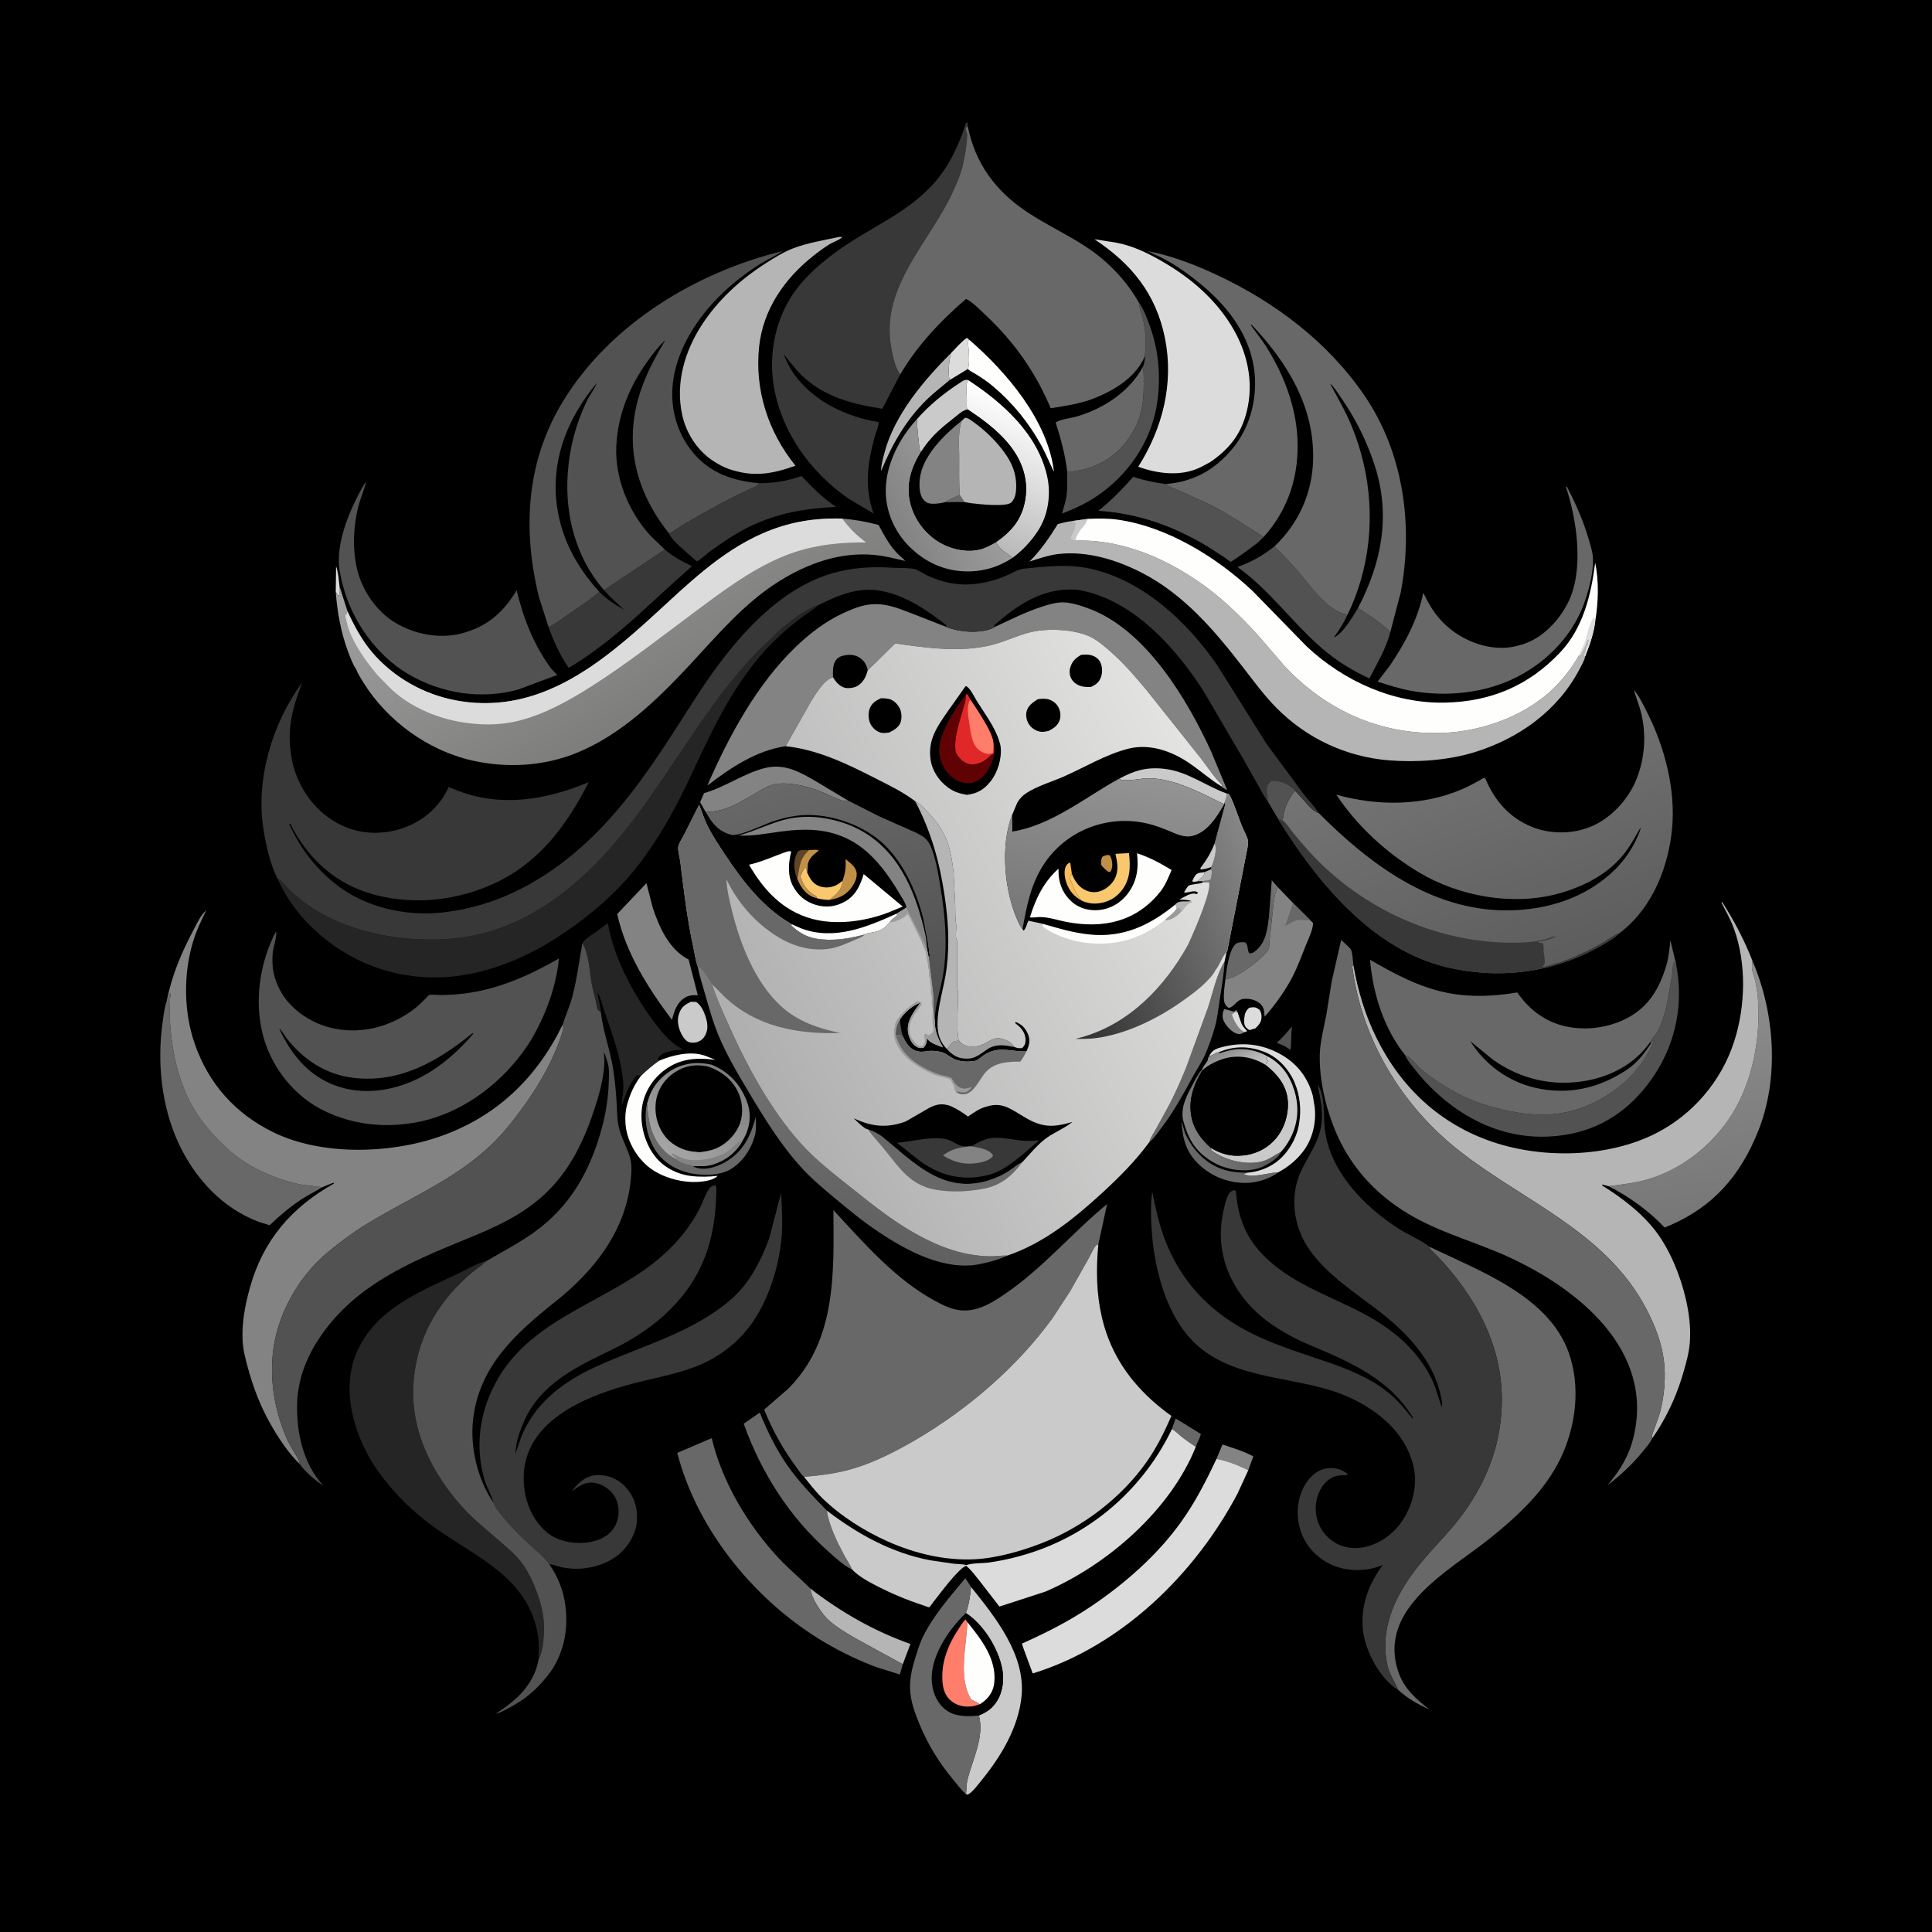<svg version="1.1" xmlns="http://www.w3.org/2000/svg" style="display: block;" viewBox="0 0 2048 2048" width="1024" height="1024">
<defs>
	<linearGradient id="Gradient1" gradientUnits="userSpaceOnUse" x1="1341.29" y1="956.301" x2="1355.71" y2="950.285">
		<stop class="stop0" offset="0" stop-opacity="1" stop-color="rgb(96,100,99)"/>
		<stop class="stop1" offset="1" stop-opacity="1" stop-color="rgb(119,116,117)"/>
	</linearGradient>
	<linearGradient id="Gradient2" gradientUnits="userSpaceOnUse" x1="1330.61" y1="1188.02" x2="1261.18" y2="1208.03">
		<stop class="stop0" offset="0" stop-opacity="1" stop-color="rgb(91,91,91)"/>
		<stop class="stop1" offset="1" stop-opacity="1" stop-color="rgb(129,128,129)"/>
	</linearGradient>
	<linearGradient id="Gradient3" gradientUnits="userSpaceOnUse" x1="1024.45" y1="565.67" x2="1085.71" y2="432.463">
		<stop class="stop0" offset="0" stop-opacity="1" stop-color="rgb(186,185,185)"/>
		<stop class="stop1" offset="1" stop-opacity="1" stop-color="rgb(255,255,255)"/>
	</linearGradient>
	<linearGradient id="Gradient4" gradientUnits="userSpaceOnUse" x1="949.476" y1="557.09" x2="1029.76" y2="515.056">
		<stop class="stop0" offset="0" stop-opacity="1" stop-color="rgb(132,131,131)"/>
		<stop class="stop1" offset="1" stop-opacity="1" stop-color="rgb(157,156,156)"/>
	</linearGradient>
	<linearGradient id="Gradient5" gradientUnits="userSpaceOnUse" x1="865.428" y1="1297.11" x2="928.075" y2="1084.55">
		<stop class="stop0" offset="0" stop-opacity="1" stop-color="rgb(97,96,96)"/>
		<stop class="stop1" offset="1" stop-opacity="1" stop-color="rgb(125,124,125)"/>
	</linearGradient>
	<linearGradient id="Gradient6" gradientUnits="userSpaceOnUse" x1="1303.89" y1="1111.52" x2="1318.16" y2="1136.58">
		<stop class="stop0" offset="0" stop-opacity="1" stop-color="rgb(144,141,142)"/>
		<stop class="stop1" offset="1" stop-opacity="1" stop-color="rgb(194,196,198)"/>
	</linearGradient>
	<linearGradient id="Gradient7" gradientUnits="userSpaceOnUse" x1="768.007" y1="1135.53" x2="711.347" y2="1225.33">
		<stop class="stop0" offset="0" stop-opacity="1" stop-color="rgb(126,126,126)"/>
		<stop class="stop1" offset="1" stop-opacity="1" stop-color="rgb(166,165,166)"/>
	</linearGradient>
	<linearGradient id="Gradient8" gradientUnits="userSpaceOnUse" x1="1810.11" y1="1291.26" x2="1771.44" y2="1038.23">
		<stop class="stop0" offset="0" stop-opacity="1" stop-color="rgb(120,119,119)"/>
		<stop class="stop1" offset="1" stop-opacity="1" stop-color="rgb(143,142,143)"/>
	</linearGradient>
	<linearGradient id="Gradient9" gradientUnits="userSpaceOnUse" x1="917.32" y1="1080" x2="854.816" y2="824.225">
		<stop class="stop0" offset="0" stop-opacity="1" stop-color="rgb(80,80,80)"/>
		<stop class="stop1" offset="1" stop-opacity="1" stop-color="rgb(105,104,104)"/>
	</linearGradient>
	<linearGradient id="Gradient10" gradientUnits="userSpaceOnUse" x1="717.249" y1="739.163" x2="580.836" y2="498.056">
		<stop class="stop0" offset="0" stop-opacity="1" stop-color="rgb(125,125,124)"/>
		<stop class="stop1" offset="1" stop-opacity="1" stop-color="rgb(162,161,161)"/>
	</linearGradient>
	<linearGradient id="Gradient11" gradientUnits="userSpaceOnUse" x1="1629.81" y1="1027.96" x2="1543.01" y2="780.912">
		<stop class="stop0" offset="0" stop-opacity="1" stop-color="rgb(93,93,93)"/>
		<stop class="stop1" offset="1" stop-opacity="1" stop-color="rgb(117,116,116)"/>
	</linearGradient>
	<linearGradient id="Gradient12" gradientUnits="userSpaceOnUse" x1="787.436" y1="1115.22" x2="1304.57" y2="861.915">
		<stop class="stop0" offset="0" stop-opacity="1" stop-color="rgb(176,175,175)"/>
		<stop class="stop1" offset="1" stop-opacity="1" stop-color="rgb(228,228,227)"/>
	</linearGradient>
	<linearGradient id="Gradient13" gradientUnits="userSpaceOnUse" x1="1110.42" y1="1020.68" x2="1338.24" y2="929.964">
		<stop class="stop0" offset="0" stop-opacity="1" stop-color="rgb(49,48,48)"/>
		<stop class="stop1" offset="1" stop-opacity="1" stop-color="rgb(134,134,134)"/>
	</linearGradient>
	<linearGradient id="Gradient14" gradientUnits="userSpaceOnUse" x1="1160.08" y1="992.343" x2="1189.49" y2="820.248">
		<stop class="stop0" offset="0" stop-opacity="1" stop-color="rgb(119,118,118)"/>
		<stop class="stop1" offset="1" stop-opacity="1" stop-color="rgb(148,147,147)"/>
	</linearGradient>
</defs>
<path transform="translate(0,0)" fill="rgb(0,0,0)" d="M -0 -0 L 2048 0 L 2048 2048 L -0 2048 L -0 -0 z"/>
<path transform="translate(0,0)" fill="rgb(82,82,82)" d="M 954.04 1080.45 C 954.417 1086.38 955.177 1091.93 956.703 1097.69 L 949.299 1096.86 C 949.818 1090.35 950.39 1086 954.04 1080.45 z"/>
<path transform="translate(0,0)" fill="rgb(221,220,220)" d="M 355.908 627.462 L 356.252 600.236 C 358.599 606.644 359.139 614.775 359.908 621.591 C 359.753 624.478 358.923 628.105 360.5 630.51 L 358.544 631.454 L 357.877 630.273 C 356.849 628.505 357.277 629.176 355.908 627.462 z"/>
<path transform="translate(0,0)" fill="rgb(96,68,38)" d="M 845.121 931.361 L 843.408 926.892 C 840.989 918.738 841.524 910.148 845.662 902.665 C 849.026 900.389 853.692 901.119 857.607 901.178 C 846.973 910.567 847.919 918.666 845.121 931.361 z"/>
<path transform="translate(0,0)" fill="rgb(82,82,82)" d="M 1369.68 1088.03 C 1368.24 1096.25 1369.28 1104.73 1367.89 1112.91 L 1361.65 1108.83 L 1353.35 1105.34 C 1359.39 1100.23 1364.47 1093.97 1369.68 1088.03 z"/>
<path transform="translate(0,0)" fill="url(#Gradient1)" d="M 1345.09 971.783 L 1348.15 933.091 L 1354.36 940.242 C 1349.8 949.504 1349.41 965.901 1348.09 976.331 C 1346.67 974.899 1346.03 973.544 1345.09 971.783 z"/>
<path transform="translate(0,0)" fill="rgb(192,144,72)" d="M 857.607 901.178 C 860.284 901.087 866.066 900.074 868 901.697 L 866.858 902.514 C 862.16 905.943 857.532 910.081 856.365 916.083 L 855.762 925.266 C 855.273 923.224 854.915 921.21 854 919.311 C 851.122 922.058 849.96 925.745 848.47 929.351 L 851.31 936.175 C 853.698 941.534 859.836 947.324 865.061 949.789 L 866.345 952.244 L 862 950.969 C 853.298 947.391 848.331 939.732 845.121 931.361 C 847.919 918.666 846.973 910.567 857.607 901.178 z"/>
<path transform="translate(0,0)" fill="rgb(221,220,220)" d="M 1324 1068.5 C 1325.02 1068.15 1325.31 1068 1326.53 1067.87 C 1330.61 1067.45 1332.06 1068.09 1335.23 1070.5 C 1336.66 1073.07 1337.25 1074.75 1337.26 1077.75 C 1337.27 1083.57 1334.7 1086 1330.86 1090.08 L 1324.5 1091.96 C 1323.31 1091.19 1322.2 1090.5 1321.2 1089.5 C 1318.61 1086.93 1318.69 1082.93 1318.99 1079.53 C 1319.4 1074.83 1320.39 1071.6 1324 1068.5 z"/>
<path transform="translate(0,0)" fill="rgb(132,131,131)" d="M 1318.94 1094.1 C 1317.58 1095.11 1316.6 1095.74 1314.87 1096 C 1311.84 1096.44 1309.5 1095.29 1307.05 1093.68 C 1302.78 1090.86 1296.69 1083.94 1296.12 1078.63 C 1295.81 1075.85 1296.2 1071.76 1298 1069.65 L 1308 1072.4 L 1310.63 1070.41 L 1311.82 1073.09 L 1314.88 1082.1 C 1316.16 1086.66 1318.65 1089.63 1321.86 1093 C 1319.82 1094 1320.81 1093.67 1318.94 1094.1 z"/>
<path transform="translate(0,0)" fill="rgb(221,220,220)" d="M 1318.94 1094.1 L 1318.66 1093.84 L 1315.99 1092.08 C 1312.07 1088.94 1306.67 1080.12 1306.09 1075 C 1307.82 1074.09 1307.18 1074.49 1308.75 1073.42 L 1309.82 1072.67 L 1311.82 1073.09 L 1314.88 1082.1 C 1316.16 1086.66 1318.65 1089.63 1321.86 1093 C 1319.82 1094 1320.81 1093.67 1318.94 1094.1 z"/>
<path transform="translate(0,0)" fill="rgb(104,104,104)" d="M 1242.27 1514.94 L 1246.26 1503.65 L 1272.89 1520.04 C 1272.04 1524.86 1269.06 1529.06 1267.58 1533.7 C 1262.3 1530.31 1257.1 1526.66 1252.19 1522.74 C 1248.93 1520.14 1245.95 1516.94 1242.27 1514.94 z"/>
<path transform="translate(0,0)" fill="rgb(192,144,72)" d="M 893.196 933.641 L 893.514 932.647 C 896.437 923.83 896.633 919.891 896.36 910.636 C 901.41 915.006 907.634 918.912 908.135 926.034 C 908.566 932.174 904.435 939.111 900.429 943.5 C 894.357 950.152 887.95 952.335 879.375 953.941 C 886.509 947.679 892.35 943.862 893.196 933.641 z"/>
<path transform="translate(0,0)" fill="rgb(248,199,110)" d="M 866.345 952.244 L 865.061 949.789 C 859.836 947.324 853.698 941.534 851.31 936.175 L 848.47 929.351 C 849.96 925.745 851.122 922.058 854 919.311 C 854.915 921.21 855.273 923.224 855.762 925.266 C 858.701 931.674 861.759 937.005 868.81 939.468 C 874.712 941.53 881.291 941.029 886.777 938.113 C 889.09 936.883 891.151 935.262 893.196 933.641 C 892.35 943.862 886.509 947.679 879.375 953.941 C 874.769 953.862 870.804 953.413 866.345 952.244 z"/>
<path transform="translate(0,0)" fill="rgb(132,131,131)" d="M 1289.54 1546.46 L 1295.91 1531.21 C 1306.73 1534.95 1318.54 1538.33 1328.55 1543.82 L 1323.2 1558.53 C 1313.14 1553.2 1300.7 1548.6 1289.54 1546.46 z"/>
<path transform="translate(0,0)" fill="rgb(221,220,220)" d="M 1008.1 374.304 C 1013.41 368.905 1018.81 362.42 1025 358.103 L 1027.2 359.99 C 1025.38 363.247 1026.44 365.548 1026.71 369.02 C 1027.11 374.277 1028.09 386.677 1025.89 391.156 L 1006.4 403.029 C 1005.12 393.292 1005.69 383.793 1008.1 374.304 z"/>
<path transform="translate(0,0)" fill="rgb(156,155,156)" d="M 1016.55 1103.16 C 1019.05 1105.94 1020.3 1107.3 1024 1108.36 L 1025.52 1108.87 C 1029.75 1109.89 1036.04 1109.54 1039.99 1107.89 C 1050.86 1103.34 1054.02 1097.24 1066.81 1102.73 C 1070.85 1104.46 1072.88 1106.2 1075.33 1109.85 C 1064.67 1107.87 1055.79 1106.07 1046.18 1112.58 C 1036.63 1119.03 1032.22 1123.68 1019.5 1121.76 C 1013.11 1120.81 1007.77 1116.52 1003.6 1111.82 L 1004.85 1110.95 L 1007.36 1107.5 C 1010.72 1104.08 1012.02 1103.39 1016.55 1103.16 z"/>
<path transform="translate(0,0)" fill="rgb(254,254,253)" d="M 950.67 968.384 L 951.086 970.084 C 948.232 972.432 945.197 974.656 943.008 977.662 C 937.622 984.63 933.111 987.005 924.369 988.483 C 922.338 988.827 918.032 989.353 916.435 990.71 C 905.741 993.418 895.145 995.754 884.066 996.095 C 865.405 996.67 852.787 994.284 838.821 981.055 L 839.192 979.674 L 849.25 984.117 C 884.211 997.298 918.815 982.821 950.67 968.384 z"/>
<path transform="translate(0,0)" fill="rgb(104,104,104)" d="M 1355.08 1242.66 C 1346.86 1249.14 1333.94 1253.23 1323.64 1253.81 C 1304.59 1254.9 1285.89 1248.13 1271.78 1235.17 C 1257.46 1222.03 1253.47 1207.38 1252.49 1188.57 L 1255.12 1197.5 C 1256.33 1202.25 1258.6 1206.34 1261.13 1210.51 C 1270.12 1225.25 1284.17 1236.95 1301.21 1240.98 L 1302.91 1241.36 C 1309.29 1242.89 1315.57 1242.93 1322.11 1243.11 L 1318.5 1244.64 C 1328.42 1249.01 1344.56 1242.87 1355.08 1242.66 z"/>
<path transform="translate(0,0)" fill="rgb(104,104,104)" d="M 1345.09 971.783 C 1346.03 973.544 1346.67 974.899 1348.09 976.331 L 1345.61 998.389 C 1345.48 999.999 1345.67 1004.44 1345.04 1005.76 C 1342.26 1011.49 1332.46 1019.25 1327.38 1023.15 C 1318.72 1029.81 1309.65 1035.87 1298.9 1038.4 C 1300.22 1028.85 1302.26 1008.18 1309.5 1000.97 C 1312.06 998.421 1316.12 998.889 1319.5 998.826 C 1323.67 1001.15 1321.66 1006.44 1324.22 1010.5 C 1326.89 1010.72 1328.06 1010.13 1330.2 1008.5 C 1342.08 999.47 1343.47 985.478 1345.09 971.783 z"/>
<path transform="translate(0,0)" fill="rgb(203,202,202)" d="M 732.272 1061.94 L 738 1062.07 C 743.295 1065.79 745.863 1071.47 747.876 1077.5 C 750.094 1084.14 751.056 1091.31 747.458 1097.63 C 744.956 1102.03 742.268 1103.73 737.5 1105.12 C 735.357 1105.22 732.746 1105.47 730.682 1104.82 C 727.216 1103.74 724.783 1100.36 723.065 1097.38 C 719.47 1091.13 717.276 1082.66 719.55 1075.5 L 719.905 1074.5 L 720.327 1073.27 C 722.579 1067.18 726.643 1064.68 732.272 1061.94 z"/>
<path transform="translate(0,0)" fill="rgb(104,104,104)" d="M 734.489 1236.12 C 735.247 1236.62 735.68 1236.96 736.593 1237.3 C 747.238 1241.27 759.324 1237.17 768.73 1231.87 C 787.659 1221.22 795.671 1204.23 801.122 1184.15 C 801.455 1190.32 801.815 1197.75 800.178 1203.73 C 796.176 1218.35 786.945 1232.38 773.578 1239.97 C 761.625 1246.75 740.735 1246.44 727.648 1242.62 L 726 1242.12 C 712.632 1238.17 700.994 1229.77 693.74 1217.74 C 685.564 1204.17 682.085 1185.06 685.937 1169.63 C 687.276 1189.97 690.728 1208.5 706.83 1222.42 C 709.775 1224.97 713.211 1227 716.613 1228.87 C 720.048 1231.33 722.996 1232.74 727.069 1233.92 C 729.69 1234.68 732.194 1234.65 734.489 1236.12 z"/>
<path transform="translate(0,0)" fill="rgb(203,202,202)" d="M 1186.19 825.611 C 1202.56 816.684 1215.51 812.883 1234.22 814.984 C 1258.85 817.751 1277.62 832.919 1300.15 841.058 C 1300.84 845.036 1298.94 847.235 1297.95 851.049 L 1297.66 852.568 C 1276.77 842.493 1256.07 831.051 1233.11 826.592 C 1226.99 825.403 1220.71 824.946 1214.48 825.196 C 1207.01 825.494 1192.85 829.185 1186.19 825.611 z"/>
<path transform="translate(0,0)" fill="url(#Gradient2)" d="M 1274.19 1133.74 L 1274.43 1134.7 C 1264.81 1150.74 1258.95 1167.63 1263.54 1186.41 C 1266.49 1198.49 1274.11 1208.25 1283.21 1216.41 L 1283.25 1216.59 C 1284.09 1219.77 1285.26 1220.27 1288 1221.97 C 1301.9 1230.58 1321.77 1235.18 1337.74 1231.17 C 1345.35 1229.27 1350.91 1224.46 1357.77 1221.11 L 1357.15 1222.47 C 1353.61 1229.31 1339.89 1237.04 1332.5 1238.91 C 1316.51 1242.96 1297.78 1239.41 1283.95 1230.81 C 1267.14 1220.35 1259.63 1207.38 1254.5 1188.7 C 1254.02 1186.94 1253.99 1187.42 1253.76 1185.5 C 1252.15 1172.06 1258.05 1161.39 1264.1 1150 C 1267.08 1144.37 1269.93 1138.52 1274.19 1133.74 z"/>
<path transform="translate(0,0)" fill="rgb(181,181,181)" d="M 1006.4 403.029 C 998.63 409.809 990.448 415.813 983.006 423.025 C 960.532 444.805 945.878 470.572 934.01 499.306 L 933.995 498.517 C 934.181 492.31 936.225 485.036 937.843 479 C 948.411 439.578 979.622 402.675 1008.1 374.304 C 1005.69 383.793 1005.12 393.292 1006.4 403.029 z"/>
<path transform="translate(0,0)" fill="rgb(203,202,202)" d="M 1343.07 1119.44 C 1358.17 1127.22 1366.96 1139.68 1371.96 1155.67 C 1377.48 1173.29 1376.13 1190.96 1367.49 1207.22 C 1364.79 1212.29 1361.7 1216.89 1357.77 1221.11 C 1350.91 1224.46 1345.35 1229.27 1337.74 1231.17 C 1321.77 1235.18 1301.9 1230.58 1288 1221.97 C 1285.26 1220.27 1284.09 1219.77 1283.25 1216.59 C 1294.36 1223.36 1304.59 1226.14 1317.62 1224.84 C 1331.71 1223.44 1344.25 1216.97 1353.21 1205.95 C 1362.36 1194.69 1366.73 1178.57 1364.83 1164.24 C 1362.83 1149.24 1352.92 1137.76 1341.43 1128.8 C 1342.42 1126.89 1341.9 1127.55 1343.41 1126.04 L 1344.49 1125 L 1342.56 1123.5 C 1342.29 1121.77 1342.36 1121.04 1343.07 1119.44 z"/>
<path transform="translate(0,0)" fill="rgb(203,202,202)" d="M 972.037 444.287 C 984.781 429.721 1000.5 416.878 1016.74 406.339 C 1019.91 404.281 1022.26 401.998 1026.06 402.797 C 1023.41 407.744 1024.87 418.92 1024.89 424.645 C 1024.9 426.739 1024.41 430.413 1025.02 432.364 L 1025.81 434.032 C 1020.57 434.907 1015.57 439.754 1011.47 442.956 C 999.386 452.403 988.871 461.19 979.927 473.79 L 976.293 479.061 C 974.057 475.77 974.383 471.809 973.909 468 C 972.912 459.986 972.198 452.389 972.037 444.287 z"/>
<path transform="translate(0,0)" fill="rgb(104,104,104)" d="M 1298.12 1019.15 C 1297.47 1032.78 1294.98 1046.69 1292.87 1060.16 C 1291.39 1069.59 1290.46 1079.53 1287.82 1088.69 C 1285.02 1098.42 1281.62 1108.56 1277.56 1117.82 C 1274.22 1125.41 1269.2 1132.72 1265.18 1140 C 1254.64 1159.08 1244.79 1177.61 1231.53 1195.07 C 1227.9 1199.85 1224.01 1205.71 1219.55 1209.69 L 1218.22 1210.84 C 1219.69 1205.75 1222.8 1201.39 1225.38 1196.79 L 1238.57 1172.76 C 1245.53 1159.69 1251.56 1145.86 1257.17 1132.16 L 1280.42 1068.42 C 1285.66 1052.65 1289.45 1033.32 1298.12 1019.15 z"/>
<path transform="translate(0,0)" fill="rgb(254,254,253)" d="M 1025.89 391.156 C 1028.09 386.677 1027.11 374.277 1026.71 369.02 C 1026.44 365.548 1025.38 363.247 1027.2 359.99 C 1067.31 394.574 1110.9 446.015 1117.25 500.12 C 1112.67 491.018 1108.96 481.579 1104.06 472.635 C 1090.72 448.278 1073.85 427.46 1052.66 409.537 C 1047.08 404.816 1041.11 400.822 1034.93 396.933 C 1032.08 395.139 1028.27 393.442 1025.89 391.156 z"/>
<path transform="translate(0,0)" fill="rgb(181,181,181)" d="M 859.171 1684.04 C 891.316 1708.82 926.749 1729.23 965.111 1742.66 L 956.992 1764.16 L 909 1737.92 C 898.575 1731.93 887.41 1725.53 878.446 1717.49 C 871.212 1711 859.58 1693.72 859.171 1684.04 z"/>
<path transform="translate(0,0)" fill="rgb(221,220,220)" d="M 1281.59 1119.74 C 1284.65 1114.15 1287.19 1112.28 1293.34 1110.53 C 1316.2 1104.05 1337.83 1106.31 1358.45 1118.12 C 1375.34 1127.8 1386.55 1142.65 1391.61 1161.42 L 1393.53 1172.96 C 1395.67 1189.31 1391.48 1207.37 1381.39 1220.54 C 1374.19 1229.94 1365.45 1237.03 1355.08 1242.66 C 1344.56 1242.87 1328.42 1249.01 1318.5 1244.64 L 1322.11 1243.11 C 1332.38 1242.42 1343.04 1238.78 1351.5 1232.88 C 1364.54 1223.79 1374.41 1207.43 1376.96 1191.78 L 1377.23 1190 C 1379.53 1175.95 1377.96 1161.22 1372.51 1148.02 C 1366.84 1134.3 1355.4 1121.2 1341.45 1115.54 C 1324.69 1108.75 1308.61 1108.31 1291.88 1115.46 C 1289.96 1116.04 1288.73 1116.49 1287 1117.51 C 1285.36 1118.48 1283.45 1119.32 1281.59 1119.74 z"/>
<path transform="translate(0,0)" fill="rgb(132,131,131)" d="M 748.045 860.703 L 742.145 850.345 L 746.327 840.741 C 768.77 834.408 788.56 819.614 811.155 814.059 C 832.026 808.927 848.842 818.826 866.208 829.006 L 899.132 848.701 C 896.97 849.197 895.609 849.406 893.429 848.771 C 884.739 846.238 876.434 841.526 868 838.188 C 860.284 835.134 852.255 833.107 844.088 831.702 C 837.168 830.511 826.669 829.795 819.904 831.569 C 812.647 833.472 806.877 837.388 800.504 841.119 C 783.53 851.056 768.291 860.763 748.045 860.703 z"/>
<path transform="translate(0,0)" fill="rgb(254,254,253)" d="M 698.109 1124.65 C 711.91 1118.64 731.364 1113.95 746.045 1118.68 L 747.537 1119.14 L 758.376 1123.51 C 738.465 1120.82 720.662 1122.01 704.065 1134.59 C 691.53 1144.09 682.65 1158.39 680.535 1174.05 C 678.181 1191.48 683.179 1210.9 693.728 1224.95 C 703.044 1237.35 717.312 1244.69 732.531 1246.59 C 741.347 1247.7 751.867 1247.58 760.659 1246.41 C 756.882 1250.94 746.954 1252.32 741.262 1252.78 C 723.009 1254.24 700.156 1247.96 686.224 1235.95 C 673.586 1225.05 664.19 1208.02 663.054 1191.18 C 662.58 1184.15 662.891 1177.8 664.763 1171 C 667.948 1159.43 672.31 1149.71 679.695 1140.14 C 685.484 1134.35 691.492 1129.49 698.109 1124.65 z"/>
<path transform="translate(0,0)" fill="rgb(132,131,131)" d="M 960.85 962.097 L 960.718 961.196 C 959.631 956.513 955.721 950.953 953.28 946.84 C 940.732 925.695 924.647 903.594 902.722 891.436 C 878.202 877.839 853.255 877.993 826.258 881.654 C 811.534 883.65 798.03 886.423 783.013 885.728 C 799.262 881.253 814.245 873.622 830.315 869.254 C 844.874 865.296 860.362 864.854 875.17 867.572 L 876.788 867.86 C 908.403 873.63 933.717 889.967 951.757 916.677 C 963.763 934.452 971.407 954.397 976.995 975 C 979.653 984.802 982.345 994.755 982.519 1004.98 L 960.85 962.097 z"/>
<path transform="translate(0,0)" fill="rgb(181,181,181)" d="M 970.175 849.354 C 975.109 851.738 978.572 855.809 982.337 859.682 C 991.968 869.591 999.662 879.515 1004.33 892.635 C 1008 902.916 1009.8 915.116 1010.87 926 L 1012.58 959.497 C 1012.76 966.272 1012.37 972.944 1013.51 979.5 C 1014.34 984.304 1011.93 993.131 1014.51 997 L 1014.57 1045.46 C 1014.62 1047.89 1015.52 1049.1 1015.56 1051.54 C 1015.7 1060.87 1013.43 1097.17 1016.55 1103.16 C 1012.02 1103.39 1010.72 1104.08 1007.36 1107.5 L 1004.85 1110.95 L 1003.6 1111.82 C 996.619 1104.59 993.89 1096.38 993.818 1086.44 C 993.67 1066.02 1000.93 1046.62 1003.45 1026.56 C 1006.72 1000.6 1005.17 975.422 1001.33 949.627 C 995.97 913.608 987.13 881.833 970.175 849.354 z"/>
<path transform="translate(0,0)" fill="rgb(104,104,104)" d="M 903.107 1663.57 L 901.935 1663.04 C 893.827 1659.14 884.996 1650.74 878.264 1644.79 C 836.777 1608.12 806.929 1561.08 788.347 1509.23 L 805.369 1497.4 C 813.385 1516.99 822.558 1536.13 834.74 1553.52 C 847.08 1571.13 861.634 1585.95 876.51 1601.33 C 878.513 1616.56 887.594 1634.95 894.815 1648.52 C 897.472 1653.51 901.117 1658.29 903.107 1663.57 z"/>
<path transform="translate(0,0)" fill="rgb(254,254,253)" d="M 835.032 902.5 C 836.372 902.298 837.427 902.389 838.768 902.5 C 835.757 914.522 834.602 927.636 840.5 939.071 C 845.596 948.951 853.883 955.946 864.538 959.129 C 875.497 962.403 885.857 961.266 895.844 955.597 C 907.204 949.148 911.958 938.415 915.564 926.555 L 956.953 960.998 L 941.242 967.45 C 916.753 976.76 886.282 980.991 860.604 973.955 C 829.726 965.494 809.584 943.597 793.997 916.668 C 808.642 913.342 820.991 907.157 835.032 902.5 z"/>
<path transform="translate(0,0)" fill="rgb(82,82,82)" d="M 1207.38 320.985 C 1211.89 326.948 1214.58 334.272 1217.28 341.2 C 1227.79 368.242 1230.76 396.277 1226.93 425.061 C 1221.75 463.881 1199.86 498.361 1168.71 521.651 C 1155.79 531.313 1140.9 538.881 1125.73 544.332 C 1127.7 537.609 1130.02 530.553 1130.82 523.571 C 1131.7 515.818 1131.2 507.638 1131.26 499.838 C 1135.19 500.093 1138.87 499.479 1142.73 498.822 C 1164.38 495.139 1183.67 483.036 1196.21 464.964 C 1209.2 446.245 1212.39 430.532 1212.4 408.41 C 1212.4 401.892 1212.69 395.269 1211.53 388.831 C 1213.04 384.718 1213.81 381.514 1213.77 377.122 L 1213.55 376.693 C 1215.6 363.702 1214.43 348.733 1211.06 336.043 C 1209.68 330.817 1207.49 326.513 1207.38 320.985 z"/>
<path transform="translate(0,0)" fill="rgb(203,202,202)" d="M 1029.3 1682.17 C 1055.08 1714.26 1086.99 1753.97 1082.93 1797.59 C 1079.87 1830.49 1061.42 1861.53 1040.91 1886.63 C 1037.27 1891.09 1032.08 1898.37 1027.32 1901.5 C 1026.33 1902.15 1026.09 1902.15 1025.08 1902.4 L 1024.08 1901.93 C 1024.42 1896.92 1024.4 1891.37 1025.59 1886.5 C 1030.97 1864.58 1043.69 1841.58 1037.69 1818.43 C 1045.71 1815.04 1051.31 1811.49 1056.29 1804.04 C 1062.97 1794.06 1064.66 1780.47 1062.35 1768.82 C 1058.03 1746.96 1042.48 1722.08 1023.88 1709.87 C 1027.1 1700.89 1028.53 1691.63 1029.3 1682.17 z"/>
<path transform="translate(0,0)" fill="rgb(104,104,104)" d="M 1211.53 388.831 C 1212.69 395.269 1212.4 401.892 1212.4 408.41 C 1212.39 430.532 1209.2 446.245 1196.21 464.964 C 1183.67 483.036 1164.38 495.139 1142.73 498.822 C 1138.87 499.479 1135.19 500.093 1131.26 499.838 C 1129.09 481.703 1124.6 465.21 1119.04 447.851 C 1124.17 444.309 1135.26 443.338 1141.62 441.441 C 1170.18 432.912 1197.09 415.377 1211.53 388.831 z"/>
<path transform="translate(0,0)" fill="url(#Gradient3)" d="M 1026.06 402.797 C 1063.01 426.826 1100.34 460.332 1110.12 505.344 C 1114.27 524.435 1111.1 545.962 1100.42 562.478 C 1093.24 573.578 1084.04 583.46 1073.4 591.284 C 1066.54 585.527 1059.73 583.38 1055.9 574.618 C 1063.72 569.158 1071.09 562.815 1076.65 555.008 C 1086.56 541.092 1089.77 522.028 1086.41 505.355 C 1079.92 473.056 1051.61 451.185 1025.81 434.032 L 1025.02 432.364 C 1024.41 430.413 1024.9 426.739 1024.89 424.645 C 1024.87 418.92 1023.41 407.744 1026.06 402.797 z"/>
<path transform="translate(0,0)" fill="rgb(132,131,131)" d="M 1354.36 940.242 L 1370.72 957.292 L 1388.74 975.293 L 1391.98 978.5 C 1391.52 986.305 1387.06 995.078 1384.15 1002.3 C 1379.79 1013.13 1375.77 1024.31 1370.46 1034.72 C 1363.13 1049.1 1351.43 1065.74 1340.53 1077.67 C 1340.05 1071.91 1340.15 1067.66 1335.4 1063.59 C 1330.86 1059.7 1324.37 1058.38 1318.54 1058.85 C 1310.87 1059.48 1308.85 1067.14 1302.49 1068.5 C 1299.49 1066.06 1298.02 1064.45 1297.54 1060.43 C 1296.73 1053.64 1298.25 1045.25 1298.9 1038.4 C 1309.65 1035.87 1318.72 1029.81 1327.38 1023.15 C 1332.46 1019.25 1342.26 1011.49 1345.04 1005.76 C 1345.67 1004.44 1345.48 999.999 1345.61 998.389 L 1348.09 976.331 C 1349.41 965.901 1349.8 949.504 1354.36 940.242 z"/>
<path transform="translate(0,0)" fill="rgb(104,104,104)" d="M 1370.72 957.292 L 1388.74 975.293 C 1386.37 975.593 1384.41 975.796 1382.02 975.437 C 1376.88 974.665 1374.74 974.96 1370.01 977.426 L 1362.37 981.459 L 1370.72 957.292 z"/>
<path transform="translate(0,0)" fill="url(#Gradient4)" d="M 1073.4 591.284 C 1060.51 599.859 1045.89 604.861 1030.42 605.605 C 1005.97 606.782 984.693 598.559 966.749 582.099 C 950.184 566.904 939.814 545.772 938.975 523.17 C 937.904 494.336 952.824 465.03 972.037 444.287 C 972.198 452.389 972.912 459.986 973.909 468 C 974.383 471.809 974.057 475.77 976.293 479.061 C 965.671 496.399 960.173 514.036 965.41 534.29 C 969.819 551.342 981.484 566.508 996.724 575.268 C 1009.14 582.405 1025.88 585.844 1039.87 581.994 C 1045.52 580.44 1050.79 577.397 1055.9 574.618 C 1059.73 583.38 1066.54 585.527 1073.4 591.284 z"/>
<path transform="translate(0,0)" fill="rgb(132,131,131)" d="M 685.267 936.218 L 691.92 962.121 C 698.78 983 709.449 1006.82 729.962 1017.16 L 739.707 1054.95 C 734.927 1054.88 730.775 1054.76 726.5 1057.26 C 717.547 1062.5 714.741 1071.71 712.327 1081.14 C 687.119 1047.62 663.458 1010.43 654.266 968.908 L 685.267 936.218 z"/>
<path transform="translate(0,0)" fill="rgb(203,202,202)" d="M 876.51 1601.33 C 909.6 1626.45 944.819 1646.06 986 1653.97 L 1010.47 1657.54 C 1014.93 1658.03 1020.1 1657.82 1024.38 1659.08 L 1024.16 1659.86 C 1015.98 1662.51 996.176 1689.69 989.89 1697.55 C 989.333 1698.25 985.54 1703.63 985.044 1703.8 C 984.621 1703.94 978.581 1701.7 977.533 1701.35 C 961.084 1695.95 945.29 1689.3 929.875 1681.41 C 920.936 1676.83 910.014 1670.97 903.107 1663.57 C 901.117 1658.29 897.472 1653.51 894.815 1648.52 C 887.594 1634.95 878.513 1616.56 876.51 1601.33 z"/>
<path transform="translate(0,0)" fill="rgb(56,56,56)" d="M 804.631 512.213 C 820.906 512.252 834.23 509.874 849.609 504.611 C 861.031 516.705 872.456 528.082 886.35 537.379 C 853.435 538.873 824.239 543.785 794.309 558.343 C 779.483 565.555 765.858 575.035 752.495 584.619 C 750.272 586.213 740.923 594.714 738.738 594.991 C 738.456 595.026 725.897 583.948 724.379 582.563 C 719.845 578.427 711.509 571.258 709.263 565.534 C 715.474 562.301 721.128 557.795 727.224 554.281 C 749.302 541.553 771.895 528.983 795.03 518.274 C 798.05 516.876 803.423 515.285 804.631 512.213 z"/>
<path transform="translate(0,0)" fill="rgb(82,82,82)" d="M 1339.55 569.198 L 1333.23 575.257 C 1330.51 577.626 1305.8 595.655 1304.57 595.44 C 1303.5 595.255 1300.19 592.403 1299 591.579 L 1280.39 579.444 C 1243.85 557.564 1206.84 544.309 1164.31 541.469 C 1178.14 530.57 1189.6 518.498 1201.33 505.444 C 1212.71 509.335 1223.9 511.508 1235.79 513.132 C 1240.48 516.608 1245.82 518.235 1251.11 520.54 L 1283.21 535.123 C 1302.78 545.139 1320.91 557.606 1339.55 569.198 z"/>
<path transform="translate(0,0)" fill="rgb(38,37,37)" d="M 617.383 999.852 C 620.532 994.845 625.775 992.067 630.546 988.757 L 644.304 978.475 C 650.324 1013.66 669.592 1050.53 690.284 1079.23 C 697.868 1089.74 706.897 1101.27 717.633 1108.69 L 723.932 1112.55 C 716.562 1113.14 703.634 1114.12 698.701 1120.13 C 697.512 1121.58 697.72 1121.97 697.54 1123.71 L 698.109 1124.65 C 691.492 1129.49 685.484 1134.35 679.695 1140.14 C 677.607 1139.71 676.543 1139.7 674.5 1140.33 C 666.354 1149.87 663.345 1160.83 658.738 1172.17 C 659.465 1164.5 661.26 1156.35 660.716 1148.68 C 658.834 1122.18 648.887 1095.82 640.286 1070.91 C 638.252 1065.02 636.837 1057.53 633.485 1052.31 L 633.89 1055.19 C 634.095 1056.73 634.256 1058.22 634.677 1059.72 C 635.872 1063.96 636.334 1068.23 636.876 1072.6 C 635.898 1071.95 634.65 1071.58 633.942 1070.65 C 632.676 1068.97 632.085 1063.29 631.565 1061.05 C 630.042 1054.5 628.056 1048.02 626.953 1041.37 C 624.829 1028.58 624.26 1010.96 617.383 999.852 z"/>
<path transform="translate(0,0)" fill="rgb(56,56,56)" d="M 704.725 582.53 L 705.556 583.236 C 713.786 590.065 723.861 595.676 733.546 600.138 C 691.136 637.116 651.543 679.175 602.841 707.985 C 593.516 694.316 587.096 680.434 581.585 664.846 C 590.2 660.261 598.353 654.051 606.364 648.478 C 616.091 641.711 626.292 635.027 635.404 627.463 C 643.84 635.537 651.134 640.696 661.328 646.167 C 654.067 639.236 646.86 633.123 640.15 625.541 L 704.725 582.53 z"/>
<path transform="translate(0,0)" fill="rgb(82,82,82)" d="M 1749.22 1104.66 C 1750.33 1102.65 1751.32 1100.51 1753 1098.9 C 1757.11 1094.96 1759.21 1089.48 1761.26 1084.23 C 1767.77 1067.54 1768.72 1051.58 1772.49 1034.5 C 1773.59 1029.5 1772.46 1023.78 1774.75 1019.25 L 1775.33 1023.67 L 1776.54 1021.3 C 1784.92 1062.27 1776.96 1104.33 1753.92 1139.25 C 1732.69 1171.45 1703.69 1194.01 1665.49 1201.81 C 1623.36 1210.41 1582.88 1201.32 1547.23 1177.71 C 1529.17 1165.75 1512.6 1150.08 1499.32 1132.98 C 1495.82 1128.48 1491.44 1123.51 1489.26 1118.22 C 1495.36 1120.51 1501.92 1129.71 1507.14 1133.97 C 1527.68 1150.77 1551.74 1164.7 1577.31 1172.11 C 1619.12 1184.22 1656.64 1187.36 1695.99 1165.5 C 1717 1153.84 1735.08 1137.7 1746.72 1116.5 C 1749.29 1111.82 1752.1 1107.16 1753.56 1102 C 1752.12 1103.3 1751.21 1104.62 1750.06 1106.17 L 1749.22 1104.66 z"/>
<path transform="translate(0,0)" fill="url(#Gradient5)" d="M 739.518 1024.25 C 744.497 1025.83 751.331 1038.22 754.802 1043.19 C 759.155 1057.72 765.559 1071.33 771.71 1085.16 C 791.368 1129.34 816.544 1176.27 848.984 1212.24 C 864.296 1229.21 882.75 1243.53 900.587 1257.74 C 923.867 1276.27 946.724 1294.87 973 1309.17 C 996.658 1322.05 1021.25 1331.11 1048.41 1331.73 C 1054.99 1331.88 1061.53 1330.88 1068.06 1330.91 C 1058.85 1335.24 1048.69 1337.95 1038.73 1339.99 C 1001.58 1347.6 961.285 1325.96 931.541 1306.08 C 915.488 1295.36 900.8 1283.34 886 1270.99 C 873.653 1260.7 861.319 1250.44 850.387 1238.61 C 828.616 1215.05 811.042 1186.72 794.663 1159.31 C 782.742 1139.35 771.128 1119.97 762.039 1098.48 C 755.931 1084.03 751.833 1069.35 747.574 1054.3 C 744.752 1044.32 741.525 1034.44 739.518 1024.25 z"/>
<path transform="translate(0,0)" fill="rgb(82,82,82)" d="M 1473.77 670.061 C 1469.64 686.719 1459.53 703.919 1451.58 719.14 C 1432.77 710.465 1416.16 700.174 1400.49 686.493 C 1369.38 659.34 1345.53 625.272 1311.72 600.989 C 1326.88 595.683 1338.5 589.023 1351.07 579.116 L 1372.3 601.232 C 1386.39 617.092 1406.28 648.304 1428.49 651.481 C 1424.48 660.407 1419.74 667.831 1413.95 675.705 C 1423.61 671.791 1434.05 653.329 1439.57 644.476 C 1451 651.9 1464.35 660.205 1473.77 670.061 z"/>
<path transform="translate(0,0)" fill="rgb(104,104,104)" d="M 176.819 1060.86 L 177.823 1061.3 C 178.348 1059.3 179.221 1053.81 180.51 1052.5 C 180.506 1054.8 181.162 1057.33 179.51 1059 C 180.056 1069.68 179.747 1080.47 180.735 1091.09 C 183.398 1119.74 190.343 1149.49 204.948 1174.5 C 214.542 1190.93 227.531 1205.29 241.549 1218.05 C 263.094 1237.67 289.907 1249.1 317.948 1255.52 L 341.353 1258.58 C 334.086 1263.2 326.284 1266.89 319.065 1271.66 C 307.112 1279.56 296.133 1288.92 285.803 1298.82 L 275.288 1295.55 C 236.3 1281.41 206.916 1249.45 189.574 1212.47 C 171.152 1173.18 166.302 1126.14 172.421 1083.38 C 173.461 1076.11 174.306 1067.76 176.819 1060.86 z"/>
<path transform="translate(0,0)" fill="rgb(0,0,0)" d="M 1291.88 1115.46 L 1293.01 1116.46 C 1296.04 1115.35 1298.87 1114.52 1302 1113.8 L 1303.75 1113.36 C 1316.66 1110.29 1331.56 1112.95 1343.07 1119.44 C 1342.36 1121.04 1342.29 1121.77 1342.56 1123.5 L 1344.49 1125 L 1343.41 1126.04 C 1341.9 1127.55 1342.42 1126.89 1341.43 1128.8 C 1352.92 1137.76 1362.83 1149.24 1364.83 1164.24 C 1366.73 1178.57 1362.36 1194.69 1353.21 1205.95 C 1344.25 1216.97 1331.71 1223.44 1317.62 1224.84 C 1304.59 1226.14 1294.36 1223.36 1283.25 1216.59 L 1283.21 1216.41 C 1274.11 1208.25 1266.49 1198.49 1263.54 1186.41 C 1258.95 1167.63 1264.81 1150.74 1274.43 1134.7 L 1274.19 1133.74 C 1275.68 1130.43 1278.29 1127.13 1280.26 1124.05 C 1280.36 1122.09 1280.15 1122.85 1280.97 1121.02 L 1281.59 1119.74 C 1283.45 1119.32 1285.36 1118.48 1287 1117.51 C 1288.73 1116.49 1289.96 1116.04 1291.88 1115.46 z"/>
<path transform="translate(0,0)" fill="url(#Gradient6)" d="M 1291.88 1115.46 L 1293.01 1116.46 C 1296.04 1115.35 1298.87 1114.52 1302 1113.8 L 1303.75 1113.36 C 1316.66 1110.29 1331.56 1112.95 1343.07 1119.44 C 1342.36 1121.04 1342.29 1121.77 1342.56 1123.5 L 1344.49 1125 L 1343.41 1126.04 C 1341.9 1127.55 1342.42 1126.89 1341.43 1128.8 C 1329.42 1121.19 1315.05 1118.31 1301 1121.28 C 1292.74 1123.03 1280.35 1128.65 1274.43 1134.7 L 1274.19 1133.74 C 1275.68 1130.43 1278.29 1127.13 1280.26 1124.05 C 1280.36 1122.09 1280.15 1122.85 1280.97 1121.02 L 1281.59 1119.74 C 1283.45 1119.32 1285.36 1118.48 1287 1117.51 C 1288.73 1116.49 1289.96 1116.04 1291.88 1115.46 z"/>
<path transform="translate(0,0)" fill="url(#Gradient7)" d="M 685.937 1169.63 C 687.276 1165.12 688.703 1160.52 690.885 1156.34 C 697.37 1143.92 710.246 1133.07 723.746 1129.23 L 725.5 1128.76 C 735.394 1126.03 744.62 1126.51 754.576 1128.68 C 772.013 1135.92 784.011 1148.5 791.149 1166 C 796.166 1178.3 795.862 1190.29 790.723 1202.5 L 787.822 1208.04 L 787.751 1208.06 C 781.004 1220.99 769.942 1229.81 756.057 1234.25 C 749.137 1236.47 741.672 1236.16 734.489 1236.12 C 732.194 1234.65 729.69 1234.68 727.069 1233.92 C 722.996 1232.74 720.048 1231.33 716.613 1228.87 C 713.211 1227 709.775 1224.97 706.83 1222.42 C 690.728 1208.5 687.276 1189.97 685.937 1169.63 z"/>
<path transform="translate(0,0)" fill="rgb(132,131,131)" d="M 766.07 1223.36 C 775.106 1219.83 779.429 1211.16 787.751 1208.06 C 781.004 1220.99 769.942 1229.81 756.057 1234.25 C 749.137 1236.47 741.672 1236.16 734.489 1236.12 C 732.194 1234.65 729.69 1234.68 727.069 1233.92 C 722.996 1232.74 720.048 1231.33 716.613 1228.87 L 716.716 1227.78 L 712.585 1224.28 L 711.51 1223.5 L 712.5 1222.51 L 722.926 1227.55 C 735.969 1232.48 753.93 1228.75 766.07 1223.36 z"/>
<path transform="translate(0,0)" fill="rgb(0,0,0)" d="M 741.849 1221.38 L 733.5 1220.6 C 721.614 1218.85 710.429 1212.5 703.512 1202.52 C 696.033 1191.73 693.232 1178.26 695.691 1165.37 C 698 1153.27 705.314 1143.06 715.631 1136.48 C 726.747 1129.39 737.728 1127.81 750.47 1130.54 C 764.243 1135.33 775.221 1143.37 781.918 1156.57 C 786.981 1166.55 788.235 1179.55 784.626 1190.2 C 780.824 1201.42 771.466 1211.45 760.844 1216.56 C 754.749 1219.5 748.463 1220.49 741.849 1221.38 z"/>
<path transform="translate(0,0)" fill="url(#Gradient8)" d="M 1857.73 1018.73 C 1881.32 1073.67 1886.25 1142.36 1863.93 1198.53 C 1845.05 1246.02 1816.3 1279.28 1768.94 1299.47 L 1764.55 1301.21 C 1748.02 1283.61 1726.77 1268.35 1705.25 1257.42 C 1719.51 1255.6 1733.2 1254.09 1747.04 1250.02 C 1786.39 1238.48 1821.1 1208.98 1840.62 1173.27 C 1856.57 1144.08 1864.01 1108.53 1864.09 1075.48 C 1864.12 1060.75 1863.08 1046.08 1858.34 1032 C 1856.86 1027.63 1856.79 1024.38 1857.54 1019.81 L 1857.73 1018.73 z"/>
<path transform="translate(0,0)" fill="url(#Gradient9)" d="M 748.045 860.703 C 768.291 860.763 783.53 851.056 800.504 841.119 C 806.877 837.388 812.647 833.472 819.904 831.569 C 826.669 829.795 837.168 830.511 844.088 831.702 C 852.255 833.107 860.284 835.134 868 838.188 C 876.434 841.526 884.739 846.238 893.429 848.771 C 895.609 849.406 896.97 849.197 899.132 848.701 L 931.496 865.115 L 963.161 879.176 C 968.833 881.702 975.829 884.485 980.59 888.518 C 984.059 891.455 986.398 896.301 987.928 900.5 C 992.484 913.004 994.644 926.403 996.795 939.483 C 1001.9 970.539 1004.79 1002.09 999.716 1033.39 C 997.08 1049.65 991.138 1064.93 990.878 1081.41 C 988.95 1072.61 989.879 1061.76 989.085 1052.66 L 984.475 1014.92 L 985.592 1012.49 C 983.608 1009.74 985.454 1007.19 984.149 1004.41 C 983.476 1002.98 983.653 1003.98 983.661 1002.06 C 983.669 1000.04 983.808 1000.97 983.423 999 L 978.954 975 C 971.592 943.897 955.354 908.378 929.397 888.505 C 906.728 871.149 872.788 860.815 844.318 864.725 L 842.5 864.992 C 834.233 866.14 826.379 868.297 818.5 871.009 C 809.504 874.104 782.964 887.094 775.08 884.923 C 760.968 881.037 754.981 872.729 748.045 860.703 z"/>
<path transform="translate(0,0)" fill="rgb(221,220,220)" d="M 1242.27 1514.94 C 1245.95 1516.94 1248.93 1520.14 1252.19 1522.74 C 1257.1 1526.66 1262.3 1530.31 1267.58 1533.7 C 1240.68 1600.97 1173.53 1659.1 1108.15 1687.16 L 1059.41 1703.02 L 1038.56 1676.04 C 1033.99 1670.42 1029.83 1664.45 1024.16 1659.86 L 1024.38 1659.08 C 1031.01 1656.67 1041.4 1657.31 1048.61 1656.28 C 1065.18 1653.91 1081.88 1649.83 1097.7 1644.34 C 1161.35 1622.27 1213.19 1575.5 1242.27 1514.94 z"/>
<path transform="translate(0,0)" fill="rgb(104,104,104)" d="M 956.992 1764.16 L 953.877 1775.04 L 929.816 1767.51 C 911.436 1760.83 892.079 1751.48 875.229 1741.6 C 801.697 1698.5 739.381 1623.17 717.926 1540.11 L 754.476 1524.45 C 765.276 1571.07 793.617 1617.86 826.177 1652.5 C 836.502 1663.48 847.971 1672.86 858.565 1683.43 L 859.171 1684.04 C 859.58 1693.72 871.212 1711 878.446 1717.49 C 887.41 1725.53 898.575 1731.93 909 1737.92 L 956.992 1764.16 z"/>
<path transform="translate(0,0)" fill="rgb(221,220,220)" d="M 1289.54 1546.46 C 1300.7 1548.6 1313.14 1553.2 1323.2 1558.53 L 1311.95 1583.05 C 1266.79 1668.69 1188.68 1744.97 1094.75 1773.91 L 1086.68 1752.15 C 1086.31 1751.14 1083.17 1742.74 1083.36 1742.24 C 1083.38 1742.18 1087.53 1740.36 1087.92 1740.19 C 1112.28 1729.21 1135.29 1717.17 1157.46 1702.21 C 1192.58 1678.51 1226.97 1648.25 1251.77 1613.68 C 1267 1592.45 1278.46 1570.01 1289.54 1546.46 z"/>
<path transform="translate(0,0)" fill="rgb(104,104,104)" d="M 1659.73 515.5 L 1661.27 516.476 C 1670.56 534.514 1678.39 552.084 1684.11 571.607 C 1685.96 577.934 1688.52 586.012 1688.65 592.612 C 1688.92 606.711 1685.09 621.62 1680.82 634.924 C 1669.13 671.397 1641.56 700.606 1607.63 717.847 C 1574.07 734.895 1533.08 738.971 1496.25 732.359 C 1483.94 730.15 1472.16 726.394 1460.29 722.554 L 1473.13 705.847 C 1489.17 682.215 1503.04 656.466 1508.75 628.301 C 1517.8 647.772 1529.01 662.742 1547.63 673.905 C 1565.38 684.538 1587.76 689.995 1608.13 684.67 L 1610 684.159 L 1613.66 683.16 C 1635.2 676.564 1652.73 657.882 1662.48 638.133 C 1679.48 603.699 1671.46 550.057 1659.73 515.5 z"/>
<path transform="translate(0,0)" fill="rgb(104,104,104)" d="M 1024.08 1901.93 L 1023.76 1901.72 C 1018.71 1897.27 1014.38 1891.26 1010.07 1886.06 C 994.908 1867.75 983.178 1848.52 974.204 1826.52 C 970.085 1816.43 966.114 1805.48 965.009 1794.57 C 963.719 1781.84 966.339 1769.7 970.165 1757.64 C 972.491 1750.31 974.773 1742.43 978.131 1735.5 C 989.093 1712.87 1007.27 1692.2 1023.26 1672.97 L 1029.3 1682.17 C 1028.53 1691.63 1027.1 1700.89 1023.88 1709.87 C 1042.48 1722.08 1058.03 1746.96 1062.35 1768.82 C 1064.66 1780.47 1062.97 1794.06 1056.29 1804.04 C 1051.31 1811.49 1045.71 1815.04 1037.69 1818.43 C 1043.69 1841.58 1030.97 1864.58 1025.59 1886.5 C 1024.4 1891.37 1024.42 1896.92 1024.08 1901.93 z"/>
<path transform="translate(0,0)" fill="rgb(0,0,0)" d="M 1023.88 1709.87 C 1042.48 1722.08 1058.03 1746.96 1062.35 1768.82 C 1064.66 1780.47 1062.97 1794.06 1056.29 1804.04 C 1051.31 1811.49 1045.71 1815.04 1037.69 1818.43 C 1029.75 1819.58 1021.26 1819.53 1013.45 1817.69 C 1004.8 1815.64 998.089 1809.87 993.646 1802.33 C 987.145 1791.28 986.183 1777 989.409 1764.71 L 989.883 1763 C 995.084 1743.82 1009.54 1723.25 1023.88 1709.87 z"/>
<path transform="translate(0,0)" fill="rgb(255,125,107)" d="M 1038.66 1806.54 C 1035.66 1807.6 1032.66 1808.63 1029.47 1808.92 C 1021.25 1809.67 1013.32 1807.81 1007.18 1802.06 C 999.93 1795.29 998.827 1786.04 998.872 1776.67 C 998.956 1759.32 1005.62 1742.84 1015 1728.47 C 1017.56 1724.56 1020.17 1719.93 1023.5 1716.64 L 1025.53 1719.59 C 1024.45 1745.39 1015.44 1778.01 1029.36 1801.33 C 1032.4 1803.2 1035.93 1804.29 1038.66 1806.54 z"/>
<path transform="translate(0,0)" fill="rgb(254,254,253)" d="M 1025.53 1719.59 C 1040.31 1737.98 1056.42 1758.35 1054.01 1783.5 C 1053.26 1791.36 1049.45 1798.25 1043.33 1803.24 C 1041.85 1804.45 1040.31 1805.56 1038.66 1806.54 C 1035.93 1804.29 1032.4 1803.2 1029.36 1801.33 C 1015.44 1778.01 1024.45 1745.39 1025.53 1719.59 z"/>
<path transform="translate(0,0)" fill="rgb(0,0,0)" d="M 976.293 479.061 L 979.927 473.79 C 988.871 461.19 999.386 452.403 1011.47 442.956 C 1015.57 439.754 1020.57 434.907 1025.81 434.032 C 1051.61 451.185 1079.92 473.056 1086.41 505.355 C 1089.77 522.028 1086.56 541.092 1076.65 555.008 C 1071.09 562.815 1063.72 569.158 1055.9 574.618 C 1050.79 577.397 1045.52 580.44 1039.87 581.994 C 1025.88 585.844 1009.14 582.405 996.724 575.268 C 981.484 566.508 969.819 551.342 965.41 534.29 C 960.173 514.036 965.671 496.399 976.293 479.061 z"/>
<path transform="translate(0,0)" fill="rgb(104,104,104)" d="M 1001.89 532.267 C 1006.6 529.036 1012.18 526.976 1017.39 524.712 L 1022.3 532.176 L 1001.89 532.267 z"/>
<path transform="translate(0,0)" fill="rgb(132,131,131)" d="M 1001.89 532.267 C 997.816 533.469 992.519 534.091 988.276 534.005 C 984.639 533.93 981.811 532.879 979.338 530.133 C 974.222 524.453 974.313 514.541 975.102 507.35 C 977.759 483.143 1001.33 460.453 1019.51 445.967 C 1015.3 457.615 1016.78 471.609 1016.78 483.86 C 1016.79 497.343 1016.45 511.284 1017.39 524.712 C 1012.18 526.976 1006.6 529.036 1001.89 532.267 z"/>
<path transform="translate(0,0)" fill="rgb(181,181,181)" d="M 1019.51 445.967 L 1023 442.842 C 1026.7 443.14 1029.26 445.5 1032.24 447.637 C 1042.08 454.688 1051.13 463.047 1058.94 472.289 C 1071.29 486.897 1078.66 500.981 1076.98 520.644 C 1076.63 524.802 1075.02 529.957 1071.8 532.788 C 1066.42 537.521 1036.83 534.4 1029.51 533.419 L 1022.3 532.176 L 1017.39 524.712 C 1016.45 511.284 1016.79 497.343 1016.78 483.86 C 1016.78 471.609 1015.3 457.615 1019.51 445.967 z"/>
<path transform="translate(0,0)" fill="rgb(82,82,82)" d="M 387.06 511.5 C 388.041 512.282 387.705 511.732 387.276 513.506 C 385.382 521.341 381.842 528.923 379.833 536.875 C 374.501 557.977 373.483 582.16 378.513 603.362 C 383.831 625.777 399.112 648.226 419.03 660.13 C 439.395 672.302 465.518 677.504 488.779 671.569 C 515.944 664.638 533.541 649.404 547.663 625.701 C 554.942 655.77 565.696 683.589 584.209 708.695 L 590.692 715.499 L 548.746 731.148 C 509.673 741.644 467.957 735.146 433.148 714.79 C 398.882 694.753 373.083 658.12 363.274 619.949 C 361.084 611.427 358.991 601.448 359.153 592.654 C 359.653 565.37 373.503 534.673 387.06 511.5 z"/>
<path transform="translate(0,0)" fill="rgb(181,181,181)" d="M 889.565 251.168 L 892.926 251.186 C 890.525 254.167 882.859 256.68 879.231 258.949 C 873.284 262.669 867.6 266.899 862.104 271.25 C 831.623 295.377 808.984 327.884 804.721 367.269 C 799.753 413.158 814.321 458.026 843.271 493.675 C 817.793 502.694 798.32 506.033 772.239 497.019 C 766.838 495.043 761.857 492.368 757.012 489.288 C 739.463 478.132 727.338 459.486 723.038 439.281 C 715.951 405.98 725.788 372.374 743.997 344.342 C 761.195 317.866 784.828 296.362 811.291 279.345 C 820.544 273.394 830.608 267.133 840.913 263.185 C 855.937 257.429 873.767 254.536 889.565 251.168 z"/>
<path transform="translate(0,0)" fill="rgb(221,220,220)" d="M 1160.19 253.599 L 1183.5 257.282 C 1200.32 260.492 1215.11 267.525 1229.91 275.923 C 1258.11 291.92 1282.79 311.897 1301.18 338.849 C 1319.56 365.77 1329.1 398.021 1322.86 430.426 C 1317.69 457.234 1305.07 474.805 1282.67 489.958 L 1272.25 495.5 C 1251.72 505.318 1227.24 502.291 1206.57 494.751 C 1232.4 454.159 1244.53 406.39 1234.92 358.5 C 1225.52 311.653 1199.49 279.661 1160.19 253.599 z"/>
<path transform="translate(0,0)" fill="rgb(181,181,181)" d="M 1137.24 552.261 L 1153.33 549.993 C 1152.14 551.177 1151.76 551.605 1151.27 553.209 C 1150.44 555.924 1147.97 557.931 1146.23 560.131 C 1143.53 563.55 1141.34 567.422 1139.78 571.471 L 1140.71 572.838 L 1140.66 573.156 C 1199.71 570.88 1260.41 603.257 1302.72 642.303 C 1314.25 652.936 1325.46 664.224 1335.81 676.01 L 1361.91 706.38 C 1406.59 753.585 1463.51 779.185 1529.07 776.92 C 1573.18 775.396 1621.72 757.32 1652.09 724.305 C 1660.53 715.135 1667.47 705.697 1673.68 694.869 L 1674.94 695.002 C 1678.59 689.963 1680.89 683.713 1683 677.892 L 1684.5 678.49 L 1684.5 679 L 1683.76 680 C 1683.4 682.788 1683.45 683.55 1681.51 685.5 L 1682 687 L 1681.01 688.25 L 1680.76 690 L 1680.01 691.25 L 1680 692.5 L 1678.59 693.512 L 1680.22 696.02 C 1680.11 699.158 1675.93 706.373 1674.36 709.37 C 1651.23 753.472 1610.03 782.864 1563 797.389 C 1534.94 806.056 1501.55 808.324 1472.51 805.994 C 1427.18 802.357 1385.68 783.029 1353.57 750.86 C 1340.08 737.349 1328.55 721.436 1316.88 706.37 C 1287.07 667.893 1254.68 629.985 1210.61 607.274 C 1183.76 593.44 1152.49 583.797 1121.93 587.26 C 1111.69 588.421 1101.12 592.121 1091.34 595.277 C 1103.29 583.217 1112.4 569.957 1121.27 555.567 C 1126.64 554.062 1131.67 552.885 1137.24 552.261 z"/>
<path transform="translate(0,0)" fill="rgb(203,202,202)" d="M 1137.24 552.261 L 1153.33 549.993 C 1152.14 551.177 1151.76 551.605 1151.27 553.209 C 1150.44 555.924 1147.97 557.931 1146.23 560.131 C 1143.53 563.55 1141.34 567.422 1139.78 571.471 L 1140.71 572.838 L 1140.66 573.156 C 1137.91 572.501 1136.89 572.587 1134.96 570.5 C 1136.19 566.656 1139.45 562.237 1139.54 558.351 L 1139.51 557 C 1140.97 555.526 1140.5 556.469 1140.51 554 C 1139.04 553.352 1139.61 553.653 1138.22 552.84 L 1137.24 552.261 z"/>
<path transform="translate(0,0)" fill="rgb(38,37,37)" d="M 570.942 1759.15 C 571.025 1750.89 571.57 1742.17 570.291 1734 C 560.715 1672.8 506.297 1651.57 461.592 1619.86 C 437.139 1602.52 416.086 1581.64 399.031 1557 C 380.188 1529.78 366.521 1490.59 371.603 1457.14 L 371.868 1455.5 C 373.807 1442.1 378.806 1430.12 386.062 1418.69 C 408.162 1383.88 449.521 1367.06 485.287 1350.23 C 494.924 1345.7 505.795 1338.9 516.078 1336.5 C 509.444 1342.3 502.031 1347.14 495.515 1353.06 C 461.576 1383.92 441.443 1420.57 438.305 1466.58 C 434.974 1515.43 457.119 1560.05 488.614 1595.86 C 501.227 1610.21 516.13 1621.85 530.462 1634.34 C 538.011 1640.92 545.956 1647.47 552.122 1655.42 C 560.046 1665.63 565.161 1676.98 569.535 1689.02 C 574.334 1702.23 577.389 1716.07 576.592 1730.2 C 576.049 1739.81 575.481 1750.51 570.942 1759.15 z"/>
<path transform="translate(0,0)" fill="rgb(254,254,253)" d="M 1153.33 549.993 C 1163.85 549.639 1174.15 549.369 1184.61 550.825 C 1236.89 558.101 1289.8 590.661 1327.83 626.5 L 1385.25 685.337 C 1424.72 722.28 1477.69 746.11 1532.29 744.799 C 1580.49 743.641 1620.3 726.872 1653.53 691.887 C 1678.19 665.91 1686.53 630.976 1690.97 596.564 C 1695.05 616.14 1694.34 638.526 1691.05 658.178 C 1689.49 671.184 1685.1 683.91 1680.22 696.02 L 1678.59 693.512 L 1680 692.5 L 1680.01 691.25 L 1680.76 690 L 1681.01 688.25 L 1682 687 L 1681.51 685.5 C 1683.45 683.55 1683.4 682.788 1683.76 680 L 1684.5 679 L 1684.5 678.49 L 1683 677.892 C 1680.89 683.713 1678.59 689.963 1674.94 695.002 L 1673.68 694.869 C 1667.47 705.697 1660.53 715.135 1652.09 724.305 C 1621.72 757.32 1573.18 775.396 1529.07 776.92 C 1463.51 779.185 1406.59 753.585 1361.91 706.38 L 1335.81 676.01 C 1325.46 664.224 1314.25 652.936 1302.72 642.303 C 1260.41 603.257 1199.71 570.88 1140.66 573.156 L 1140.71 572.838 L 1139.78 571.471 C 1141.34 567.422 1143.53 563.55 1146.23 560.131 C 1147.97 557.931 1150.44 555.924 1151.27 553.209 C 1151.76 551.605 1152.14 551.177 1153.33 549.993 z"/>
<path transform="translate(0,0)" fill="rgb(221,220,220)" d="M 1673.68 694.869 L 1673.61 694.744 C 1675.46 690.111 1678.11 685.853 1679.8 681.161 C 1682.45 673.775 1683.63 664.671 1687.37 657.832 C 1688.84 655.137 1687.47 658.093 1688.92 654.855 L 1689.49 653.539 L 1690.07 655.011 L 1691.05 658.178 C 1689.49 671.184 1685.1 683.91 1680.22 696.02 L 1678.59 693.512 L 1680 692.5 L 1680.01 691.25 L 1680.76 690 L 1681.01 688.25 L 1682 687 L 1681.51 685.5 C 1683.45 683.55 1683.4 682.788 1683.76 680 L 1684.5 679 L 1684.5 678.49 L 1683 677.892 C 1680.89 683.713 1678.59 689.963 1674.94 695.002 L 1673.68 694.869 z"/>
<path transform="translate(0,0)" fill="rgb(38,37,37)" d="M 812.559 681.247 C 816.386 678.952 820.792 673.428 824.261 670.261 C 836.389 659.187 852.136 646.59 867.787 641.318 C 860.771 647.32 852.922 652.054 845.608 657.666 C 834.524 666.173 824.66 675.402 814.824 685.301 C 779.098 723.334 756.965 769.334 735.273 816.131 C 716.291 857.084 694.127 898.545 663.88 932.372 C 642.496 956.287 616.395 977.219 589.438 994.523 C 553.622 1017.51 510.422 1034.46 467.5 1036 C 416.5 1037.82 368.915 1019.42 332.02 984.385 C 315.714 968.901 303.265 951.784 294.045 931.256 C 298.606 933.159 300.938 937.266 304.297 940.703 C 341.724 978.994 398.423 994.812 450.707 995.925 C 471.777 996.374 494.346 994.318 514.727 988.69 C 581.052 970.377 632.584 920.786 672.977 867.224 C 719.625 805.367 756.128 735.446 812.559 681.247 z"/>
<path transform="translate(0,0)" fill="rgb(132,131,131)" d="M 1054.34 664.65 C 1070.87 657.093 1086.32 648.995 1103.73 643.366 C 1110.86 641.059 1118.76 638.511 1126.33 638.531 C 1135.5 638.557 1145.62 641.943 1154.18 645.1 C 1214.48 667.331 1258.63 741.309 1284.05 797.047 L 1300.93 837.663 C 1299.65 836.846 1295.29 834.653 1294.73 833.513 L 1295.51 832.494 C 1287.03 823.936 1280.05 812.935 1272.59 803.409 L 1214.66 730.687 C 1202.54 716.183 1190.22 702.013 1175.89 689.61 C 1170.08 684.582 1163.91 679.194 1157.05 675.658 C 1139.96 666.843 1110.6 665.703 1092.32 670.161 C 1078.57 673.515 1065.76 679.943 1051.99 683.506 C 1018.96 692.051 982.228 686.795 948.914 682.054 L 919.902 710.547 C 917.927 717.514 915.267 723.363 908.811 727.25 C 905.528 729.227 899.007 730.094 895.312 729.049 C 890.033 727.556 885.588 722.673 883.066 717.973 C 873.663 720.127 864.5 735.897 859.607 743.666 L 832.825 790.975 C 801.56 795.613 774.37 813.881 749.801 832.751 C 772.562 780.382 802.281 725.23 843.795 685.462 C 858.23 671.633 874.699 658.98 892.852 650.403 C 901.187 646.465 910.859 642.401 920.034 641.047 C 936.587 638.605 949.729 643.793 964.798 649.576 L 1002.81 664.46 C 1016.41 670.037 1037.5 671.877 1051.47 666.235 C 1052.24 665.923 1053.97 665.312 1054.34 664.65 z"/>
<path transform="translate(0,0)" fill="rgb(0,0,0)" d="M 883.066 717.973 C 882.874 712.485 882.568 706.678 885.017 701.586 C 886.546 698.409 889.545 696.152 892.918 695.258 C 898.967 693.654 905.584 693.488 911 697.054 C 916.409 700.615 918.405 704.405 919.902 710.547 C 917.927 717.514 915.267 723.363 908.811 727.25 C 905.528 729.227 899.007 730.094 895.312 729.049 C 890.033 727.556 885.588 722.673 883.066 717.973 z"/>
<path transform="translate(0,0)" fill="rgb(104,104,104)" d="M 1515.26 1321.57 C 1568.19 1347.18 1641.46 1373.6 1662.93 1433.9 C 1675.77 1469.96 1670.56 1512.49 1654.02 1546.43 C 1637.47 1580.41 1608.94 1606.96 1579.87 1630.34 C 1537.16 1664.68 1459.23 1704.76 1482.45 1772.61 C 1488.42 1790.04 1501.1 1801.1 1515.17 1812.06 C 1502.8 1806.6 1491.6 1800.26 1481.73 1790.96 C 1478.17 1782.04 1472.9 1775.04 1470.74 1765.35 C 1461.5 1723.71 1481.68 1686.03 1507.56 1655 C 1521.76 1637.98 1537.98 1622.37 1551.01 1604.42 C 1577.55 1567.87 1592.56 1526.84 1592 1481.4 C 1591.24 1419.24 1558.45 1365.2 1515 1322.89 L 1515.26 1321.57 z"/>
<path transform="translate(0,0)" fill="rgb(104,104,104)" d="M 1489.26 1118.22 C 1466.57 1089.5 1455.46 1053.34 1452.26 1017.33 C 1478.13 1032.42 1504.46 1046.46 1534.11 1052.43 C 1558.78 1057.4 1583.74 1056.2 1608.4 1052.04 C 1619.63 1068.34 1634.59 1080.64 1653.67 1086.42 C 1676.99 1093.48 1704.73 1090.31 1726.06 1078.6 C 1748.4 1066.34 1759.24 1047.16 1766.35 1023.5 C 1768.97 1014.78 1769.7 1005.82 1770.67 996.808 L 1776.54 1021.3 L 1775.33 1023.67 L 1774.75 1019.25 C 1772.46 1023.78 1773.59 1029.5 1772.49 1034.5 C 1768.72 1051.58 1767.77 1067.54 1761.26 1084.23 C 1759.21 1089.48 1757.11 1094.96 1753 1098.9 C 1751.32 1100.51 1750.33 1102.65 1749.22 1104.66 L 1750.06 1106.17 C 1751.21 1104.62 1752.12 1103.3 1753.56 1102 C 1752.1 1107.16 1749.29 1111.82 1746.72 1116.5 C 1735.08 1137.7 1717 1153.84 1695.99 1165.5 C 1656.64 1187.36 1619.12 1184.22 1577.31 1172.11 C 1551.74 1164.7 1527.68 1150.77 1507.14 1133.97 C 1501.92 1129.71 1495.36 1120.51 1489.26 1118.22 z"/>
<path transform="translate(0,0)" fill="rgb(0,0,0)" d="M 1749.22 1104.66 L 1750.06 1106.17 C 1742.16 1118.12 1734.75 1127.46 1722.54 1135.29 C 1693.25 1154.05 1661.75 1160.9 1627.44 1153.11 C 1598.84 1146.61 1574.09 1128.5 1558.61 1103.72 L 1582.86 1123.52 C 1612.19 1144.18 1646.12 1151.92 1681.49 1145.61 C 1708.32 1140.82 1733.54 1127.25 1749.22 1104.66 z"/>
<path transform="translate(0,0)" fill="rgb(181,181,181)" d="M 1434.69 1023.28 C 1439.5 1050.33 1446.83 1075.24 1459.01 1100 C 1485.01 1152.85 1526.58 1191.8 1582.69 1210.64 C 1635.96 1228.51 1704.29 1227.02 1754.76 1201.66 C 1794.31 1181.79 1824.74 1146.04 1838.28 1104.04 C 1850.39 1066.46 1851.52 1021.29 1837.91 984 C 1834.48 974.603 1829.48 965.875 1824.91 957 L 1825.5 956.011 C 1838.22 976.135 1849.15 996.494 1857.73 1018.73 L 1857.54 1019.81 C 1856.79 1024.38 1856.86 1027.63 1858.34 1032 C 1863.08 1046.08 1864.12 1060.75 1864.09 1075.48 C 1864.01 1108.53 1856.57 1144.08 1840.62 1173.27 C 1821.1 1208.98 1786.39 1238.48 1747.04 1250.02 C 1733.2 1254.09 1719.51 1255.6 1705.25 1257.42 L 1698.5 1255.57 L 1698.5 1256.8 C 1718.97 1269.41 1739.84 1285.37 1754.65 1304.49 C 1770.15 1324.49 1781.36 1352.43 1787.04 1377 C 1790.53 1392.05 1792.49 1407.95 1791.26 1423.41 C 1790.45 1433.66 1787.68 1443.65 1784.87 1453.5 C 1778.36 1476.39 1769.28 1497.08 1756.5 1517.19 L 1751.25 1524.95 C 1750.69 1521.14 1752.74 1517.12 1754 1513.57 C 1756.39 1506.83 1759.17 1499.87 1760.74 1492.89 C 1764.4 1476.64 1765.79 1459.56 1763.84 1443 C 1761.56 1423.56 1754.28 1404.93 1745.26 1387.7 C 1702.75 1306.5 1617.25 1274.5 1548.51 1221.2 C 1486.17 1172.87 1443.42 1102.31 1433.36 1024 L 1434.69 1023.28 z"/>
<path transform="translate(0,0)" fill="rgb(56,56,56)" d="M 954.211 397.007 L 935.286 433.326 C 905.959 428.791 876.48 421.513 853.661 401.387 C 844.977 393.727 837.888 384.424 830.737 375.374 C 833.485 382.921 837.505 390.702 842.221 397.239 C 862.588 425.468 897.69 442.188 931.437 447.388 C 931.457 452.393 927.97 459.902 926.645 464.999 C 919.482 492.559 916.302 516.932 926.066 544.373 L 899.263 528.481 C 859.727 500.784 829.586 459.842 820.715 412 C 813.954 375.532 821.924 335.93 844.485 306.221 C 859.24 286.79 881.845 269.147 902.308 256.117 C 932.856 236.664 964.34 222.472 989.184 195.16 C 1006.06 176.613 1016.53 153.583 1024.22 130.005 L 1025.5 129.671 L 1025.86 133.952 L 1023.69 135.232 C 1023.77 137.189 1023.92 138.336 1024.62 140.182 C 1025.58 142.706 1025.13 145.551 1024.94 148.186 C 1024.29 157.068 1022.61 165.724 1020.74 174.416 C 1018.73 183.757 1014.67 193.062 1010.78 201.755 C 986.456 256.049 932.966 303.375 944.635 368.013 C 946.167 376.498 948.567 388.483 953.294 395.682 L 954.211 397.007 z"/>
<path transform="translate(0,0)" fill="rgb(82,82,82)" d="M 292.46 987.5 C 294.169 990.874 289.72 1004.51 289.231 1009.07 C 288.663 1014.36 288.659 1020.19 289.163 1025.49 C 290.026 1034.55 293.681 1044.13 298.171 1052 C 308.394 1069.92 328.823 1083.66 348.523 1088.95 C 380.077 1097.44 413.148 1089.24 438.824 1069.72 C 443.185 1066.4 447.095 1062.48 451.017 1058.66 C 452.055 1057.65 453.879 1055.26 455.005 1054.75 C 456.984 1053.84 464.856 1054.83 467.51 1054.81 C 475.689 1054.72 484.007 1054.2 492.127 1053.18 C 528.577 1048.61 560.988 1034.14 592.483 1016 C 589.578 1046.41 578.291 1076.31 562.922 1102.46 C 539.944 1139.66 502.798 1171.22 460.959 1184.71 C 421.853 1197.33 377.65 1195.19 341 1176.21 C 312.253 1161.32 290.044 1133.82 280.379 1103.04 C 268.631 1065.62 274.497 1021.79 292.46 987.5 z"/>
<path transform="translate(0,0)" fill="rgb(0,0,0)" d="M 296.034 1090.5 C 297.869 1091.04 302.173 1098.51 303.695 1100.45 C 321.796 1123.6 345.815 1139.37 375.454 1142.64 C 424.683 1148.07 464.129 1124.87 501 1095.13 L 501.826 1095.5 L 496.327 1101.95 C 480.547 1119.08 462.327 1134.36 441.141 1144.3 C 414.204 1156.93 383.363 1161.07 355 1150.54 C 326.779 1140.07 308.314 1117.22 296.034 1090.5 z"/>
<path transform="translate(0,0)" fill="rgb(132,131,131)" d="M 176.819 1060.86 C 182.09 1034.11 192.215 1010.1 204.964 986.097 C 208.844 978.793 212.445 970.441 218.682 964.882 C 213.413 975.6 208.308 986.193 204.802 997.652 C 194.352 1031.81 194.606 1072.04 206.219 1105.88 C 220.857 1148.52 249.214 1180.43 289.703 1200.25 C 340.94 1225.32 413.736 1223.22 466.65 1204.62 C 526.216 1183.69 568.93 1142.8 596.394 1086.24 C 598.049 1089.39 596.32 1093.64 595.246 1097 C 586.68 1123.76 571.825 1149.52 555.5 1172.24 C 544.948 1186.93 533.167 1201.95 519.978 1214.38 C 481.386 1250.74 433.187 1270.39 388.612 1297.57 C 374.436 1306.22 361.139 1316.21 348.294 1326.71 C 316.316 1352.84 292.93 1394.57 289.139 1435.82 C 286.345 1466.23 291.401 1494.68 303.078 1522.88 C 305.827 1529.52 309.733 1535.75 313.353 1541.94 C 315.185 1545.07 317.702 1548.21 317.604 1551.87 C 305.452 1540.01 295.277 1524.51 286.897 1509.8 C 276.241 1491.08 268.657 1471.37 262.968 1450.66 C 260.432 1441.42 257.687 1431.07 257.19 1421.46 C 256.19 1402.12 259.871 1383.07 265.058 1364.52 C 278.999 1314.67 309.149 1279.74 353.922 1254.66 L 353.5 1253.64 L 341.353 1258.58 L 317.948 1255.52 C 289.907 1249.1 263.094 1237.67 241.549 1218.05 C 227.531 1205.29 214.542 1190.93 204.948 1174.5 C 190.343 1149.49 183.398 1119.74 180.735 1091.09 C 179.747 1080.47 180.056 1069.68 179.51 1059 C 181.162 1057.33 180.506 1054.8 180.51 1052.5 C 179.221 1053.81 178.348 1059.3 177.823 1061.3 L 176.819 1060.86 z"/>
<path transform="translate(0,0)" fill="rgb(56,56,56)" d="M 523.179 1593.02 L 522.94 1592.19 C 520.431 1583.82 515.82 1576.32 513.377 1567.8 C 503.441 1533.17 508.325 1497.75 525.167 1466.18 C 564.669 1392.14 653.546 1379.71 709.936 1323.77 C 723.017 1310.79 733.935 1296.55 742.173 1280.02 C 745.268 1273.81 747.464 1266.7 751.114 1260.85 C 752.612 1258.46 754.727 1257.11 757.469 1256.4 L 758.5 1256.22 C 760.019 1259.27 759.263 1264.17 759.159 1267.58 C 758.557 1287.43 755.851 1307.56 749.446 1326.42 C 733.092 1374.58 695 1408.1 650.266 1429.9 C 618.34 1445.46 584.625 1460.68 563.954 1491.13 C 558.009 1499.89 553.768 1510.11 550.277 1520.06 C 547.808 1527.1 546.737 1534.04 546.326 1541.46 C 549.169 1533.7 551.227 1525.77 554.687 1518.24 C 569.807 1485.32 597.839 1464.53 629.981 1449.58 C 668.516 1431.65 709.439 1419.94 746.163 1397.99 C 761.765 1388.66 776.812 1377.73 788.336 1363.51 C 799.971 1349.16 808.886 1330.33 815.274 1313.04 L 827.953 1264.74 C 828.831 1279.93 829.77 1295.44 828.574 1310.63 C 825.82 1345.62 812.167 1386.72 788.71 1413.34 C 776.643 1427.03 759.826 1439.2 743.009 1446.38 C 717.683 1457.2 689.353 1461.26 662.934 1468.78 C 613.048 1482.98 551.374 1510.81 555.262 1572.52 C 556.51 1592.33 564.518 1611.61 579.892 1624.51 C 590.643 1633.52 607.137 1636.74 620.822 1635.33 C 631.432 1634.23 642.383 1630.35 649.261 1621.78 C 654.543 1615.2 656.574 1606.43 655.479 1598.11 C 654.331 1589.38 650.614 1582.76 643.409 1577.5 C 637.498 1573.19 629.792 1570.48 622.416 1572.04 C 615.55 1573.49 611.911 1577.38 606.084 1580.54 C 612.886 1572.26 619.945 1564.94 631.259 1563.75 C 641.177 1562.71 652.523 1566.51 659.914 1573.17 C 669.009 1581.37 674.705 1592.53 675.11 1604.88 C 675.305 1610.83 675.312 1616.33 673.285 1622 L 672.678 1623.73 C 667.502 1638.01 657.116 1649.27 643.38 1655.75 C 626.193 1663.86 605.091 1665.37 587.157 1658.97 C 585.443 1658.36 584.077 1658.17 582.278 1658.08 C 577.07 1650.31 567.689 1643.17 560.793 1636.78 C 550.926 1627.64 541.534 1618.22 533.016 1607.81 C 529.306 1603.27 525.155 1598.62 523.179 1593.02 z"/>
<path transform="translate(0,0)" fill="rgb(104,104,104)" d="M 954.211 397.007 L 953.294 395.682 C 948.567 388.483 946.167 376.498 944.635 368.013 C 932.966 303.375 986.456 256.049 1010.78 201.755 C 1014.67 193.062 1018.73 183.757 1020.74 174.416 C 1022.61 165.724 1024.29 157.068 1024.94 148.186 C 1025.13 145.551 1025.58 142.706 1024.62 140.182 C 1023.92 138.336 1023.77 137.189 1023.69 135.232 L 1025.86 133.952 C 1033.79 173.322 1055.37 202.535 1088.53 224.599 C 1108.77 238.072 1131.01 248.32 1151.32 261.672 C 1174.09 276.649 1194.03 297.192 1207.38 320.985 C 1207.49 326.513 1209.68 330.817 1211.06 336.043 C 1214.43 348.733 1215.6 363.702 1213.55 376.693 L 1213.77 377.122 C 1204.7 399.063 1183.09 412.611 1161.87 421.406 C 1145.96 427.999 1130.55 430.038 1113.79 432.735 C 1097.35 393.756 1074.57 361.725 1043.62 332.879 C 1037.86 327.518 1031.04 320.188 1024.01 316.859 C 997.321 339.74 972.075 366.534 954.211 397.007 z"/>
<path transform="translate(0,0)" fill="url(#Gradient10)" d="M 368.529 648.439 C 376.509 665.685 385.5 682.163 398.578 696.137 C 422.592 721.795 454.603 738.287 489.307 743.48 C 572.301 755.902 635.86 704.48 693.097 652.153 C 728.685 619.618 763.376 585.198 808.258 565.5 C 835.765 553.428 862.928 548.885 892.823 549.74 C 906.279 550.8 918.249 553.014 931.325 556.439 C 936.691 566.657 942.057 576.567 949.814 585.227 C 952.869 588.638 956.622 591.269 959.662 594.651 C 948.868 592.172 938.001 589.301 926.955 588.264 C 890.686 584.859 856.548 597.038 826.093 616.043 C 788.688 639.384 760.757 673.066 731.048 704.938 C 696.92 741.55 658.946 778.435 612 797.805 C 576.79 812.332 537.223 814.524 500.293 806.12 C 453.759 795.53 410.729 764.31 385.488 723.914 C 382.567 719.239 379.531 714.509 377.487 709.376 C 373.696 703.695 371.052 696.441 368.701 690.045 C 361.309 669.937 357.531 648.782 355.908 627.462 C 357.277 629.176 356.849 628.505 357.877 630.273 L 358.544 631.454 L 360.5 630.51 C 358.923 628.105 359.753 624.478 359.908 621.591 L 368.529 648.439 z"/>
<path transform="translate(0,0)" fill="rgb(221,220,220)" d="M 368.529 648.439 C 376.509 665.685 385.5 682.163 398.578 696.137 C 422.592 721.795 454.603 738.287 489.307 743.48 C 572.301 755.902 635.86 704.48 693.097 652.153 C 728.685 619.618 763.376 585.198 808.258 565.5 C 835.765 553.428 862.928 548.885 892.823 549.74 L 893.686 550.92 C 900.357 559.941 908.992 568.418 918.08 575.016 C 886.583 574.615 855.665 578.628 826.509 591.334 C 792.87 605.993 763.183 628.758 733.954 650.537 C 698.853 676.692 664.16 703.865 627.224 727.388 C 603.346 742.595 576.508 757.627 548.761 764.282 C 528.348 769.177 507.537 768.805 486.956 765.1 C 463.307 760.844 439.474 750.932 420.71 735.705 C 414.025 730.28 407.993 723.679 401.999 717.5 L 399.655 715.011 C 387.755 700.739 375.801 684.304 369.577 666.589 C 367.882 661.765 366.99 656.47 365.783 651.5 L 367.25 652.505 C 367.371 650.504 367.385 650.206 368.529 648.439 z"/>
<path transform="translate(0,0)" fill="rgb(104,104,104)" d="M 1751.25 1524.95 C 1749.32 1529.41 1745.09 1534.1 1742.05 1537.88 C 1730.81 1551.82 1718.23 1563.58 1703.98 1574.37 C 1717.51 1558.42 1726.89 1543.34 1731.77 1522.7 C 1753.36 1431.37 1673.7 1366.77 1599.82 1332.75 C 1564.51 1316.49 1526.57 1306.89 1493 1286.78 C 1466.25 1270.76 1444.29 1249.98 1427.96 1223.32 C 1410.2 1194.33 1398.33 1152.44 1398.99 1118.59 C 1399.26 1104.52 1403.46 1089.34 1406.01 1075.44 L 1411.73 1040.05 L 1421.68 996.37 C 1423.92 998.637 1431.08 1004.44 1432.22 1007.01 C 1433.89 1010.77 1434.04 1018.99 1434.69 1023.28 L 1433.36 1024 C 1443.42 1102.31 1486.17 1172.87 1548.51 1221.2 C 1617.25 1274.5 1702.75 1306.5 1745.26 1387.7 C 1754.28 1404.93 1761.56 1423.56 1763.84 1443 C 1765.79 1459.56 1764.4 1476.64 1760.74 1492.89 C 1759.17 1499.87 1756.39 1506.83 1754 1513.57 C 1752.74 1517.12 1750.69 1521.14 1751.25 1524.95 z"/>
<path transform="translate(0,0)" fill="rgb(82,82,82)" d="M 581.585 664.846 L 571.353 633.205 C 553.813 561.385 557.515 489.922 596.684 425.594 C 646.656 343.525 737.987 288.396 829.828 266.08 C 822.236 271.08 813.983 274.839 806.221 279.551 C 796.904 285.207 787.893 291.894 779.451 298.77 C 746.527 325.588 717.077 365.106 713.015 408.611 C 710.608 434.384 718.328 460.641 735.219 480.5 C 753.382 501.856 777.502 509.788 804.631 512.213 C 803.423 515.285 798.05 516.876 795.03 518.274 C 771.895 528.983 749.302 541.553 727.224 554.281 C 721.128 557.795 715.474 562.301 709.263 565.534 C 682.091 531.702 666.803 491.748 671.618 447.944 C 675.168 415.647 688.768 387.803 705.386 360.406 C 698.253 366.893 692.615 374.429 686.952 382.197 C 667.415 408.996 654.81 439.743 653.289 473.121 C 651.741 507.08 666.493 542.648 689.168 567.5 L 704.725 582.53 L 640.15 625.541 C 646.86 633.123 654.067 639.236 661.328 646.167 C 651.134 640.696 643.84 635.537 635.404 627.463 C 626.292 635.027 616.091 641.711 606.364 648.478 C 598.353 654.051 590.2 660.261 581.585 664.846 z"/>
<path transform="translate(0,0)" fill="rgb(0,0,0)" d="M 635.404 627.463 C 610.078 599.977 592.906 566.888 589.565 529.252 C 585.455 482.965 603.397 440.92 632.671 405.939 C 629.982 412.893 624.953 418.986 621.725 425.796 C 610.298 449.905 603.865 474.296 601.896 500.935 C 598.571 545.903 610.398 591.086 640.15 625.541 C 646.86 633.123 654.067 639.236 661.328 646.167 C 651.134 640.696 643.84 635.537 635.404 627.463 z"/>
<path transform="translate(0,0)" fill="rgb(104,104,104)" d="M 1235.79 513.132 C 1265.07 510.63 1287.02 498.556 1306.05 476.106 C 1324.38 454.471 1332.38 425.039 1330.07 397.056 C 1326.88 358.457 1303.23 326.469 1274.26 302.355 C 1259.39 289.988 1240.99 276.759 1223.11 269.297 L 1216.97 266.248 C 1241.45 270.83 1267.23 280.845 1289.74 291.367 C 1351.45 320.217 1407.25 362.21 1446.11 418.875 C 1487.67 479.468 1498.47 557 1484.71 628.456 L 1473.77 670.061 C 1464.35 660.205 1451 651.9 1439.57 644.476 C 1434.05 653.329 1423.61 671.791 1413.95 675.705 C 1419.74 667.831 1424.48 660.407 1428.49 651.481 C 1406.28 648.304 1386.39 617.092 1372.3 601.232 L 1351.07 579.116 C 1376.48 554.898 1390.88 523.226 1391.94 488.119 C 1393.66 431.203 1364.51 384.127 1326.75 344.203 L 1325.82 344.5 C 1330.98 351.98 1336.83 358.943 1341.72 366.615 C 1360.11 395.468 1373.46 429.445 1375.28 463.844 C 1377.38 503.381 1366.28 539.501 1339.55 569.198 C 1320.91 557.606 1302.78 545.139 1283.21 535.123 L 1251.11 520.54 C 1245.82 518.235 1240.48 516.608 1235.79 513.132 z"/>
<path transform="translate(0,0)" fill="rgb(0,0,0)" d="M 1428.49 651.481 C 1434.25 639.797 1438.76 627.825 1442.42 615.322 C 1458.11 561.645 1454.17 503.645 1432.95 452 C 1426.47 436.249 1417.95 421.483 1409.83 406.552 C 1414.08 409.872 1417.63 415.932 1420.73 420.357 C 1436.67 443.166 1449.03 467.716 1457.5 494.235 C 1474.32 546.895 1464.54 596.546 1439.57 644.476 C 1434.05 653.329 1423.61 671.791 1413.95 675.705 C 1419.74 667.831 1424.48 660.407 1428.49 651.481 z"/>
<path transform="translate(0,0)" fill="rgb(104,104,104)" d="M 852.233 1565.45 C 849.654 1563.69 846.581 1558.53 844.658 1555.95 C 830.122 1536.48 819.139 1516.67 810.016 1494.22 L 835.871 1471.8 C 886.695 1420.53 883.916 1349.6 883.436 1282.73 C 915.313 1317.19 948.286 1355.37 989.851 1378.27 C 998.573 1383.08 1008.45 1388.12 1018.5 1389.02 C 1037.07 1390.69 1052.9 1380.22 1067.49 1370.11 C 1106.67 1342.98 1136.99 1306.36 1173.59 1276.36 L 1164.27 1319.09 C 1163.56 1319.39 1162.7 1319.47 1162.14 1320 C 1159.17 1322.81 1156.34 1329.8 1154.27 1333.53 L 1134.35 1368.81 L 1115.51 1397.6 C 1077.87 1449.35 1025.57 1494.18 970.48 1526.38 C 950.495 1538.06 929.138 1549.04 907 1556 C 889.234 1561.59 870.743 1564.06 852.233 1565.45 z"/>
<path transform="translate(0,0)" fill="url(#Gradient11)" d="M 1397.81 861.771 C 1451.25 915.396 1516.62 964.753 1596.05 965.042 C 1638.73 965.198 1681.34 952.176 1712.14 921.574 C 1721.77 912.016 1729.82 900.468 1735.33 888.046 C 1736.78 884.786 1738.9 880.632 1739.18 877.088 C 1733.36 887.037 1727.94 897.297 1720.64 906.274 C 1703.24 927.66 1676.55 940.821 1650.26 947.71 C 1602.49 960.227 1546.7 950.092 1504.57 924.994 C 1469.88 904.327 1438.96 876.112 1416.56 842.41 C 1460.15 854.531 1508.34 854.672 1550.42 836.335 C 1556.48 833.695 1562.27 830.61 1568.05 827.404 C 1569.76 826.451 1572.23 824.478 1574.16 824.514 C 1584.08 848.23 1599.34 866.416 1623.6 876.412 C 1643.12 884.452 1667.34 884.332 1686.77 876.102 C 1708.22 867.017 1726.56 846.961 1734.98 825.372 C 1743.78 802.806 1745.37 777.97 1739.37 754.5 C 1737.34 746.561 1734.07 739.051 1731.94 731.186 C 1737.71 738.178 1741.88 746.969 1745.96 755.031 C 1764.66 792.001 1776.41 836.836 1772.46 878.5 C 1768.68 918.225 1752.37 959.898 1720.95 985.862 L 1715.13 990.374 C 1712.59 993.431 1707.84 996.124 1704.44 998.221 C 1652.04 1030.58 1592.36 1039.42 1532.5 1024.96 C 1454.01 1006.01 1394.57 933.018 1354.42 867.134 C 1356.04 867.968 1357.94 869.258 1359.72 869.615 C 1360.77 857.307 1365.21 847.771 1372.72 838.109 L 1382.85 849.147 C 1386.3 853.408 1392.4 860.435 1397.81 861.771 z"/>
<path transform="translate(0,0)" fill="rgb(56,56,56)" d="M 1354.42 867.134 C 1356.04 867.968 1357.94 869.258 1359.72 869.615 L 1360.71 870.454 C 1364.65 873.932 1367.97 879.523 1371.41 883.638 C 1380.95 895.03 1390.48 906.228 1401.22 916.527 C 1457.57 970.578 1535.15 1002.21 1613.5 999.099 C 1623.24 998.713 1634.95 997.416 1643.98 993.739 C 1645.69 993.046 1647.45 992.658 1649.23 992.22 C 1646.1 995.436 1637.77 996.964 1633.29 997.787 L 1629.82 998.475 C 1631.89 999.253 1632.8 999.754 1635.04 999.499 C 1637.32 1003.58 1635.7 1006.31 1636.53 1010.49 C 1637.34 1014.55 1637.59 1017.35 1637.51 1021.5 C 1636.7 1022.77 1636.25 1023.63 1635 1024.51 C 1637.78 1025.06 1636.59 1024.95 1639.25 1024.01 L 1641 1023.75 L 1642.02 1023.36 C 1644.45 1022.46 1641.27 1023.55 1644.5 1023 C 1646.05 1022.74 1645.97 1022.53 1647 1021.51 L 1649 1021.75 C 1650.82 1020.62 1650.46 1020.44 1652.75 1020.75 L 1653.66 1020.19 C 1655.7 1019.06 1657.88 1018.61 1660 1017.51 L 1662.01 1017 C 1664.1 1016.44 1665.68 1015.68 1667.5 1014.51 L 1669 1014.5 L 1670 1013.75 C 1672.74 1012.19 1676.13 1010.95 1679 1009.51 C 1680.42 1008.8 1681.58 1008.6 1683 1007.75 C 1685.7 1006.14 1688.41 1005.36 1691 1003.51 L 1694.01 1002 L 1699.1 999.127 C 1703.59 996.637 1707.49 993.303 1712.06 991.05 L 1714.43 989.388 L 1715.13 990.374 C 1712.59 993.431 1707.84 996.124 1704.44 998.221 C 1652.04 1030.58 1592.36 1039.42 1532.5 1024.96 C 1454.01 1006.01 1394.57 933.018 1354.42 867.134 z"/>
<path transform="translate(0,0)" fill="rgb(203,202,202)" d="M 852.233 1565.45 C 870.743 1564.06 889.234 1561.59 907 1556 C 929.138 1549.04 950.495 1538.06 970.48 1526.38 C 1025.57 1494.18 1077.87 1449.35 1115.51 1397.6 L 1134.35 1368.81 L 1154.27 1333.53 C 1156.34 1329.8 1159.17 1322.81 1162.14 1320 C 1162.7 1319.47 1163.56 1319.39 1164.27 1319.09 C 1159.22 1372.55 1166.47 1421.66 1201.73 1464.25 C 1213.43 1478.38 1226.86 1490.28 1241.75 1500.95 C 1234.29 1517.95 1226.28 1534.28 1215.56 1549.54 C 1188.73 1587.75 1147.89 1618.72 1104.58 1635.7 C 1083.08 1644.14 1056.35 1651.74 1033.12 1652.89 C 1001.79 1654.43 969.747 1646.78 941.215 1634.07 C 916.395 1623.01 891.26 1607.18 871.797 1588.21 C 864.625 1581.23 858.518 1573.22 852.233 1565.45 z"/>
<path transform="translate(0,0)" fill="rgb(56,56,56)" d="M 294.045 931.256 C 286.12 914.838 281.916 896.423 279.18 878.499 C 270.979 824.778 288.846 766.614 320.46 723.246 C 311.025 747.599 304.741 768.991 307.931 795.5 C 308.85 803.13 310.22 810.844 312.803 818.105 C 321.813 843.433 338.4 863.802 363.024 875.277 C 383.709 884.917 407.757 884.982 429 877.153 C 449.796 869.489 466.407 854.54 475.636 834.379 L 482.666 837.105 C 529.729 856.354 578.697 848.165 624.097 829.128 C 601.937 872.738 573.729 911.702 528.861 934.125 C 485.513 955.789 433.043 961.034 386.906 945.328 C 351.135 933.151 324.22 906.494 307.646 873.106 L 306.542 873.5 C 318.185 898.79 333.155 918.912 354.922 936.5 C 386.218 961.788 429.861 971.667 469.328 967.231 C 508.808 962.794 544.529 948.995 577.741 927.373 C 637.353 888.563 676.594 834.139 714.554 775.29 C 732.711 747.142 750.003 718.748 770.928 692.5 C 799.812 656.269 836.771 620.873 882.366 607.655 C 902.584 601.794 923.865 600.406 944.783 601.75 C 952.387 602.239 961.669 601.662 969 603.095 C 972.672 603.813 977.719 607.424 981.23 609.153 C 994.082 615.484 1007.61 619.342 1022 619.579 C 1037.36 619.832 1053.41 616.071 1067.46 609.871 C 1073.24 607.32 1079.27 603.415 1085.58 602.779 C 1109.84 600.335 1132.83 597.551 1157 603.093 C 1212.48 615.814 1259.3 659.958 1290.64 705.676 L 1342.37 788.185 L 1381.48 841.151 C 1386.83 848.049 1393.16 854.381 1397.81 861.771 C 1392.4 860.435 1386.3 853.408 1382.85 849.147 L 1372.72 838.109 C 1365.21 847.771 1360.77 857.307 1359.72 869.615 C 1357.94 869.258 1356.04 867.968 1354.42 867.134 L 1344.36 850.105 C 1340.29 844.999 1337.34 838.881 1334.11 833.234 L 1318.21 805.046 L 1275.74 732.545 C 1247.05 687.795 1203.66 638.884 1149.5 626.608 C 1146.15 625.848 1142.93 625.246 1139.5 625.051 C 1105.34 623.114 1078.21 641.192 1053.86 662.963 L 1054.34 664.65 C 1053.97 665.312 1052.24 665.923 1051.47 666.235 C 1037.5 671.877 1016.41 670.037 1002.81 664.46 C 1003.39 663.667 1003.16 664.172 1003.23 662.848 C 982.957 646.992 960.881 631.84 935.242 626.584 C 910.94 621.602 889.152 630.616 867.787 641.318 C 852.136 646.59 836.389 659.187 824.261 670.261 C 820.792 673.428 816.386 678.952 812.559 681.247 C 756.128 735.446 719.625 805.367 672.977 867.224 C 632.584 920.786 581.052 970.377 514.727 988.69 C 494.346 994.318 471.777 996.374 450.707 995.925 C 398.423 994.812 341.724 978.994 304.297 940.703 C 300.938 937.266 298.606 933.159 294.045 931.256 z"/>
<path transform="translate(0,0)" fill="rgb(82,82,82)" d="M 1344.36 850.105 L 1342.9 838.102 C 1342.81 833.382 1344.35 831.092 1347.5 828.048 L 1353.5 828.026 C 1359.58 828.794 1368.87 833.293 1372.72 838.109 C 1365.21 847.771 1360.77 857.307 1359.72 869.615 C 1357.94 869.258 1356.04 867.968 1354.42 867.134 L 1344.36 850.105 z"/>
<path transform="translate(0,0)" fill="rgb(56,56,56)" d="M 1481.73 1790.96 C 1480.1 1790.11 1480.26 1790.27 1478.96 1789.34 C 1461.87 1777.14 1448.03 1750.83 1445.09 1730.29 C 1441.4 1704.55 1450.3 1679.39 1465.84 1659.05 C 1461.13 1660.74 1456.41 1662.4 1451.45 1663.23 C 1433.22 1666.26 1414.67 1662.92 1399.71 1651.77 C 1386.33 1641.8 1378.03 1627.17 1376.06 1610.64 C 1374.3 1595.95 1377.88 1579.4 1387.6 1567.99 C 1393.46 1561.1 1400.24 1556.66 1409.5 1556.25 C 1416.46 1555.94 1423.77 1558.1 1428.81 1563 C 1427.11 1563.85 1427.89 1563.68 1425.89 1563.75 C 1422.71 1563.85 1419.63 1563.7 1416.55 1564.64 L 1415.5 1564.99 C 1409.28 1566.98 1404.69 1571.2 1401.13 1576.62 C 1394.98 1585.97 1393.3 1598.01 1395.79 1608.88 C 1398.33 1619.94 1405.37 1629.38 1415 1635.2 C 1425.44 1641.51 1437.85 1642.4 1449.45 1639.26 C 1466.58 1634.63 1480.89 1622.54 1489.55 1607.2 C 1498.92 1590.58 1502.9 1570.39 1497.69 1551.7 L 1497.2 1550 C 1492.12 1532.28 1481.61 1517.27 1467.86 1505.19 C 1450.81 1490.22 1430.65 1479.85 1408.97 1473.31 C 1356.31 1457.43 1292.84 1460.14 1255.82 1411.76 C 1233.12 1382.1 1223.22 1340.1 1220.82 1303.52 C 1219.95 1290.24 1219.56 1276.58 1221.41 1263.38 C 1224.89 1280.52 1228.59 1297.64 1234.83 1314.04 C 1251 1356.52 1280 1388.34 1319.93 1409.85 C 1340.53 1420.95 1362.78 1428.89 1384.9 1436.33 C 1415.31 1446.55 1448.28 1456.51 1473.29 1477.56 C 1482.42 1485.25 1489.72 1494.28 1497.22 1503.5 L 1497.9 1503 C 1473.17 1461.79 1431.15 1443.8 1389 1426.01 C 1351.11 1410.02 1317.49 1386.8 1301.75 1347.47 C 1293.53 1326.92 1292.1 1305.62 1296.86 1284 C 1298.11 1278.3 1299.39 1271.72 1302.04 1266.5 C 1303.73 1263.18 1305.1 1262.77 1308.33 1261.5 C 1310.82 1262.99 1310.06 1263.07 1310.33 1265.75 C 1313.14 1292.98 1321.41 1313.11 1341.04 1332.47 C 1367.73 1358.81 1404.23 1371.84 1437.18 1388.23 C 1470.27 1404.68 1499.48 1426.26 1516.69 1459.76 C 1522.12 1470.33 1524.26 1480.59 1528.23 1491.5 C 1529.89 1487.88 1526.72 1477.08 1525.6 1472.97 C 1515.93 1437.58 1487.54 1409.38 1459.24 1387.85 C 1433.77 1368.47 1404.21 1349.28 1386.29 1322.1 C 1371.2 1299.21 1367.13 1267.98 1378.65 1242.58 C 1386.45 1225.39 1397.65 1211.96 1400.66 1192.5 C 1403 1177.34 1399.46 1164.15 1396.67 1149.39 C 1404.96 1161.75 1402.65 1182.26 1404.29 1196.54 C 1409.46 1241.73 1446.02 1278.93 1482.55 1302.4 C 1492.89 1309.05 1505.77 1314.15 1515.26 1321.57 L 1515 1322.89 C 1558.45 1365.2 1591.24 1419.24 1592 1481.4 C 1592.56 1526.84 1577.55 1567.87 1551.01 1604.42 C 1537.98 1622.37 1521.76 1637.98 1507.56 1655 C 1481.68 1686.03 1461.5 1723.71 1470.74 1765.35 C 1472.9 1775.04 1478.17 1782.04 1481.73 1790.96 z"/>
<path transform="translate(0,0)" fill="rgb(82,82,82)" d="M 617.383 999.852 C 624.26 1010.96 624.829 1028.58 626.953 1041.37 C 628.056 1048.02 630.042 1054.5 631.565 1061.05 C 632.085 1063.29 632.676 1068.97 633.942 1070.65 C 634.65 1071.58 635.898 1071.95 636.876 1072.6 L 636.964 1073.41 C 639.333 1093.69 646.83 1113.09 649.979 1133.13 C 651.898 1145.35 652.979 1157.96 653.742 1170.3 C 654.217 1177.99 654.119 1185.57 655.585 1193.17 C 658.008 1205.73 664.92 1216.02 668.103 1228.03 C 670.213 1235.98 669.211 1246.34 668.212 1254.5 C 661.817 1306.73 628.96 1347.72 588.999 1379.54 C 546.841 1413.12 507.933 1447.95 501.484 1504.75 C 498.146 1534.16 506.251 1568.58 523.179 1593.02 C 525.155 1598.62 529.306 1603.27 533.016 1607.81 C 541.534 1618.22 550.926 1627.64 560.793 1636.78 C 567.689 1643.17 577.07 1650.31 582.278 1658.08 C 591.735 1672.02 597.433 1686.23 599.459 1702.98 C 602.677 1729.58 596.932 1755.72 580.125 1776.77 C 568.739 1791.03 556.159 1801.82 539.935 1810.22 C 535.946 1812.29 530.901 1815.32 526.543 1816.43 L 525.794 1816.46 C 547.073 1802.6 565.11 1786.86 570.62 1760.8 L 570.942 1759.15 C 575.481 1750.51 576.049 1739.81 576.592 1730.2 C 577.389 1716.07 574.334 1702.23 569.535 1689.02 C 565.161 1676.98 560.046 1665.63 552.122 1655.42 C 545.956 1647.47 538.011 1640.92 530.462 1634.34 C 516.13 1621.85 501.227 1610.21 488.614 1595.86 C 457.119 1560.05 434.974 1515.43 438.305 1466.58 C 441.443 1420.57 461.576 1383.92 495.515 1353.06 C 502.031 1347.14 509.444 1342.3 516.078 1336.5 C 532.361 1326.99 549.333 1318.12 564.766 1307.28 C 604.849 1279.12 626.084 1240.49 638.417 1194.08 C 642.5 1178.71 644.894 1162.42 645.339 1146.52 C 645.488 1141.19 645.896 1135.53 645.043 1130.25 C 644.23 1125.22 641.909 1119.93 640.306 1115.08 C 640.279 1119.8 640.826 1124.85 640.511 1129.5 C 639.479 1144.73 635.065 1160.65 630.337 1175.11 C 619.741 1207.52 605.078 1238.85 580.374 1263.03 C 554.192 1288.65 523.359 1301.58 490.051 1315.18 C 433.241 1338.38 377.884 1362.49 341.293 1414.37 C 325.556 1436.68 315.506 1461.39 314.959 1488.98 C 314.35 1519.75 321.594 1551.4 342.555 1574.79 C 333.914 1568.96 323.664 1560.34 317.604 1551.87 C 317.702 1548.21 315.185 1545.07 313.353 1541.94 C 309.733 1535.75 305.827 1529.52 303.078 1522.88 C 291.401 1494.68 286.345 1466.23 289.139 1435.82 C 292.93 1394.57 316.316 1352.84 348.294 1326.71 C 361.139 1316.21 374.436 1306.22 388.612 1297.57 C 433.187 1270.39 481.386 1250.74 519.978 1214.38 C 533.167 1201.95 544.948 1186.93 555.5 1172.24 C 571.825 1149.52 586.68 1123.76 595.246 1097 C 596.32 1093.64 598.049 1089.39 596.394 1086.24 C 599.335 1076.61 603.656 1067.6 606.339 1057.76 C 611.58 1038.55 613.76 1019.33 617.383 999.852 z"/>
<path transform="translate(0,0)" fill="url(#Gradient12)" d="M 919.902 710.547 L 948.914 682.054 C 982.228 686.795 1018.96 692.051 1051.99 683.506 C 1065.76 679.943 1078.57 673.515 1092.32 670.161 C 1110.6 665.703 1139.96 666.843 1157.05 675.658 C 1163.91 679.194 1170.08 684.582 1175.89 689.61 C 1190.22 702.013 1202.54 716.183 1214.66 730.687 L 1272.59 803.409 C 1280.05 812.935 1287.03 823.936 1295.51 832.494 L 1294.73 833.513 C 1282.22 825.983 1271.62 816.184 1259.5 808.135 C 1240.97 795.831 1218.24 788.097 1196.19 793.632 C 1172.48 799.584 1149.96 813.333 1127.63 823.176 C 1115.07 828.715 1099.97 833.054 1088.5 840.366 C 1084.18 843.123 1080.78 846.618 1078.26 851.082 L 1072.82 864.079 L 1073.08 881.611 C 1114.62 875.078 1150.18 845.379 1186.19 825.611 C 1192.85 829.185 1207.01 825.494 1214.48 825.196 C 1220.71 824.946 1226.99 825.403 1233.11 826.592 C 1256.07 831.051 1276.77 842.493 1297.66 852.568 L 1297.95 851.049 C 1298.94 847.235 1300.84 845.036 1300.15 841.058 C 1301.87 841.628 1302.7 841.386 1303.55 843.083 C 1308.76 853.523 1312.19 864.96 1316.5 875.804 C 1318.28 880.279 1322.31 887.108 1322.99 891.698 C 1323.52 895.249 1321.38 902.611 1320.83 906.388 L 1300.87 1008.54 L 1300.27 1009.18 L 1298.12 1019.15 C 1289.45 1033.32 1285.66 1052.65 1280.42 1068.42 L 1257.17 1132.16 C 1251.56 1145.86 1245.53 1159.69 1238.57 1172.76 L 1225.38 1196.79 C 1222.8 1201.39 1219.69 1205.75 1218.22 1210.84 C 1203.5 1230.85 1186.22 1248.15 1167.95 1264.9 C 1138.4 1292 1106.4 1317.83 1068.06 1330.91 C 1061.53 1330.88 1054.99 1331.88 1048.41 1331.73 C 1021.25 1331.11 996.658 1322.05 973 1309.17 C 946.724 1294.87 923.867 1276.27 900.587 1257.74 C 882.75 1243.53 864.296 1229.21 848.984 1212.24 C 816.544 1176.27 791.368 1129.34 771.71 1085.16 C 765.559 1071.33 759.155 1057.72 754.802 1043.19 C 751.331 1038.22 744.497 1025.83 739.518 1024.25 L 739.142 1023.23 C 737.099 1016.95 736.201 1009.72 734.78 1003.24 C 728.329 973.815 724.787 943.208 721.122 913.312 C 720.607 909.106 718.43 901.811 718.951 897.838 C 719.424 894.227 723.493 888.027 725.187 884.791 L 741.124 853.079 C 743.915 860.043 746.063 867.229 749.327 874 C 754.866 885.489 761.905 895.862 768.919 906.468 C 787.64 934.772 809.226 962.596 839.192 979.674 L 838.821 981.055 C 852.787 994.284 865.405 996.67 884.066 996.095 C 895.145 995.754 905.741 993.418 916.435 990.71 C 918.032 989.353 922.338 988.827 924.369 988.483 C 933.111 987.005 937.622 984.63 943.008 977.662 C 945.197 974.656 948.232 972.432 951.086 970.084 L 950.67 968.384 L 960.85 962.097 L 982.519 1004.98 L 984.475 1014.92 L 989.085 1052.66 C 989.879 1061.76 988.95 1072.61 990.878 1081.41 C 990.85 1093.05 993.981 1100.32 999.612 1110.23 C 995.279 1108.62 986.22 1105.75 983.574 1101.81 L 982.649 1100.25 C 982.462 1104.87 982.003 1107.35 978.88 1110.73 C 975.751 1111.35 973.127 1110.78 970.5 1108.94 C 966.331 1106.03 963.586 1099.9 962.698 1095.01 C 960.417 1082.47 968.803 1072.22 975.71 1062.83 C 967.45 1065.75 958.897 1073.18 954.04 1080.45 C 950.39 1086 949.818 1090.35 949.299 1096.86 L 956.703 1097.69 C 959.386 1104.12 963.446 1111.16 970.35 1113.76 C 974.566 1115.35 978.704 1115.05 983 1114.26 C 987.656 1113.41 997.151 1114.32 1001.35 1116.55 C 1005.29 1118.65 1008.68 1121.6 1012.91 1123.19 C 1020.4 1126 1026.98 1125.66 1034.7 1124.39 C 1038.4 1122.27 1041.49 1119.23 1045.24 1117.12 C 1060.16 1108.75 1072.4 1115.1 1088.07 1114.55 L 1088.66 1113.25 C 1091.21 1107.43 1092.29 1102.06 1089.6 1095.95 C 1086.87 1089.75 1082.86 1085.6 1076.5 1083.33 L 1076.11 1084.5 L 1080.5 1088.17 C 1084.47 1092.04 1087.14 1096.96 1087.16 1102.58 C 1087.16 1106.42 1086.12 1108.34 1083.5 1111.02 C 1081.12 1111.2 1079.46 1111.27 1077.17 1110.5 L 1075.33 1109.85 C 1072.88 1106.2 1070.85 1104.46 1066.81 1102.73 C 1054.02 1097.24 1050.86 1103.34 1039.99 1107.89 C 1036.04 1109.54 1029.75 1109.89 1025.52 1108.87 L 1024 1108.36 C 1020.3 1107.3 1019.05 1105.94 1016.55 1103.16 C 1013.43 1097.17 1015.7 1060.87 1015.56 1051.54 C 1015.52 1049.1 1014.62 1047.89 1014.57 1045.46 L 1014.51 997 C 1011.93 993.131 1014.34 984.304 1013.51 979.5 C 1012.37 972.944 1012.76 966.272 1012.58 959.497 L 1010.87 926 C 1009.8 915.116 1008 902.916 1004.33 892.635 C 999.662 879.515 991.968 869.591 982.337 859.682 C 978.572 855.809 975.109 851.738 970.175 849.354 C 956.909 839.373 943.196 832.77 928.426 825.257 C 897.845 809.702 867.362 794.764 832.825 790.975 L 859.607 743.666 C 864.5 735.897 873.663 720.127 883.066 717.973 C 885.588 722.673 890.033 727.556 895.312 729.049 C 899.007 730.094 905.528 729.227 908.811 727.25 C 915.267 723.363 917.927 717.514 919.902 710.547 z"/>
<path transform="translate(0,0)" fill="rgb(156,155,156)" d="M 1247.1 962.992 L 1249.52 961.5 L 1253.08 965.529 C 1248.16 970.512 1243.35 975.104 1235.86 975.542 L 1234.34 975.48 C 1238.75 971.171 1243.64 968.324 1247.1 962.992 z"/>
<path transform="translate(0,0)" fill="rgb(181,181,181)" d="M 1262.85 955.073 L 1263.58 956.776 L 1262.77 956.982 C 1259.09 958.221 1257.28 960.023 1255.17 963.205 C 1254.21 964.656 1254.66 964.044 1253.08 965.529 L 1249.52 961.5 L 1247.1 962.992 L 1245.72 958.879 C 1250.11 953.58 1256.69 956.614 1262.85 955.073 z"/>
<path transform="translate(0,0)" fill="rgb(0,0,0)" d="M 1146.03 694.181 C 1149.62 693.949 1153.33 693.576 1156.84 694.585 C 1161.02 695.788 1164.45 698.145 1166.42 702.098 C 1168.58 706.432 1168.81 712.943 1167.17 717.5 C 1165.07 723.363 1161.9 725.665 1156.39 728.234 C 1153.75 728.283 1151.09 728.33 1148.48 727.874 C 1143.47 727 1138.73 724.526 1136.01 720.086 C 1133.88 716.624 1133.3 712.039 1134.37 708.136 C 1136.24 701.285 1139.97 697.598 1146.03 694.181 z"/>
<path transform="translate(0,0)" fill="rgb(156,155,156)" d="M 960.85 962.097 L 982.519 1004.98 L 984.475 1014.92 L 989.085 1052.66 C 989.879 1061.76 988.95 1072.61 990.878 1081.41 C 990.85 1093.05 993.981 1100.32 999.612 1110.23 C 995.279 1108.62 986.22 1105.75 983.574 1101.81 L 982.649 1100.25 C 982.462 1104.87 982.003 1107.35 978.88 1110.73 C 975.751 1111.35 973.127 1110.78 970.5 1108.94 C 966.331 1106.03 963.586 1099.9 962.698 1095.01 C 960.417 1082.47 968.803 1072.22 975.71 1062.83 C 967.45 1065.75 958.897 1073.18 954.04 1080.45 C 950.39 1086 949.818 1090.35 949.299 1096.86 C 953.342 1112.25 963.762 1122.97 977.281 1130.77 C 983.109 1134.14 989.382 1137.07 995.78 1139.18 C 999.006 1140.25 1005.92 1141.09 1008.52 1142.8 C 1008.89 1143.04 1008.95 1143.56 1009.17 1143.94 C 1011.76 1148.44 1015 1152.82 1020.5 1153.88 C 1023.47 1154.45 1026.92 1153.38 1029.72 1152.47 C 1028.17 1155.45 1026.67 1155.95 1023.84 1157.68 C 1020.65 1157.79 1017.69 1158.34 1015 1156.31 L 1014.8 1157.5 L 1015.99 1159.02 L 1013.73 1159.07 L 1011.83 1154.5 C 1011.42 1152.62 1011.88 1151.95 1010.74 1150.19 C 1010.23 1149.39 1007.75 1144.53 1007.26 1144.23 C 1004.63 1142.63 997.303 1141.48 994.047 1140.49 C 991.704 1139.78 989.631 1139.03 987.41 1137.99 C 971.87 1130.71 954.679 1120.19 948.901 1102.85 L 948.51 1101.5 C 947.32 1098.03 948.343 1095.16 947.77 1091.66 L 947.51 1090.5 L 948.75 1088.75 L 948.567 1087.78 C 948.29 1085.18 950.509 1081.62 951.989 1079.58 L 953.005 1078.25 C 956.918 1073.02 962.124 1068.25 967.502 1064.53 L 970.469 1062.35 C 972.021 1061.11 972.556 1061.52 974.487 1061.54 L 977.16 1063.16 C 976.593 1066.4 974.315 1068.35 972.441 1070.91 C 968.742 1075.97 965.123 1081.59 964.26 1087.93 C 963.494 1093.56 964.485 1098.59 968.159 1102.99 L 969.49 1104.5 C 970.4 1105.55 971.472 1107.09 972.656 1107.82 C 974.425 1108.91 975.492 1109.21 977.5 1109 C 983.136 1104.36 978.942 1101.37 980.005 1096.01 L 982 1095.76 L 983.49 1097.5 C 986.255 1096.4 988.036 1096.16 989.193 1092.99 C 989.704 1091.58 989.667 1089.89 989.192 1088.5 C 988.057 1085.17 988.51 1075.72 988.755 1072 C 988.928 1069.38 989.303 1071.62 988.618 1068.78 C 988.157 1066.86 987.349 1064.51 987.51 1062.5 C 987.754 1059.46 988.183 1057.44 987.144 1054.39 C 986.753 1053.25 986.785 1053.69 986.748 1052.37 L 986.755 1047 C 986.971 1044.2 985.409 1043.05 985.755 1040 L 986 1038 C 985.314 1036.71 984.76 1035.78 984.717 1034.28 L 984.755 1033 L 984.755 1030 C 984.945 1027.89 984.867 1028.27 983.826 1026.5 C 983.994 1024.57 983.982 1023.37 983.51 1021.5 C 982.821 1018.76 982.537 1016.74 982.156 1013.99 L 981.755 1012 C 981.502 1010.27 981.567 1009.53 980.83 1007.8 L 975.005 993.995 L 964.822 973.5 C 963.87 971.677 963.067 970.085 961.75 968.495 C 961.335 969.268 961.106 969.825 960.54 970.466 C 958.018 973.322 948.48 977.515 944.595 977.66 L 943.008 977.662 C 945.197 974.656 948.232 972.432 951.086 970.084 L 950.67 968.384 L 960.85 962.097 z"/>
<path transform="translate(0,0)" fill="rgb(0,0,0)" d="M 1100.12 741.18 C 1103.63 740.741 1107.56 740.378 1111.03 741.222 C 1115.37 742.276 1119.5 745.332 1121.7 749.22 C 1124.05 753.363 1124.85 758.986 1123.26 763.5 C 1121.24 769.204 1116.78 772.178 1111.63 774.787 C 1108.86 775.358 1105.96 776.094 1103.12 775.676 C 1098.41 774.982 1093.65 772.069 1090.97 768.125 C 1088.31 764.212 1087.15 759.147 1088.15 754.5 C 1089.53 748.065 1094.95 744.491 1100.12 741.18 z"/>
<path transform="translate(0,0)" fill="rgb(0,0,0)" d="M 933.888 740.147 C 936.519 740.109 939.262 740.304 941.847 740.817 C 946.769 741.795 950.367 745.365 952.997 749.461 C 955.814 753.849 956.25 760.608 954.718 765.5 C 953.019 770.922 947.266 774.177 942.546 776.51 C 939.669 776.836 936.462 777.381 933.619 776.639 C 929.156 775.474 924.715 771.45 922.685 767.375 C 920.502 762.993 920.124 756.276 921.736 751.636 C 923.886 745.452 928.213 742.715 933.888 740.147 z"/>
<path transform="translate(0,0)" fill="rgb(254,254,253)" d="M 1245.72 958.879 L 1247.1 962.992 C 1243.64 968.324 1238.75 971.171 1234.34 975.48 C 1210.23 995.066 1182.95 1002.9 1152.02 999.493 C 1144.16 998.626 1136.44 996.898 1128.99 994.248 C 1120.35 991.173 1112.41 987.54 1105.05 982 L 1105.5 980.376 L 1105.76 979.348 C 1121.98 984.128 1137.72 988.735 1154.61 990.529 C 1190.39 994.327 1218.74 980.962 1245.72 958.879 z"/>
<path transform="translate(0,0)" fill="rgb(104,104,104)" d="M 919.928 1197.16 C 925.464 1198.88 930.049 1201.32 934.804 1204.63 C 963.872 1228.08 991.886 1258.82 1032.55 1254.59 C 1045.45 1253.25 1059.75 1247.85 1070.52 1240.65 C 1074.76 1237.81 1078.83 1233.96 1083.56 1232.06 C 1073.44 1246.1 1060.66 1256.75 1043.31 1259.99 L 1041.5 1260.32 C 1025.39 1263.29 1008.41 1264.03 992.221 1261.26 C 965.467 1256.68 954.043 1238.91 938.203 1219.24 C 932.23 1211.82 925.449 1204.88 919.928 1197.16 z"/>
<path transform="translate(0,0)" fill="rgb(104,104,104)" d="M 949.299 1096.86 L 956.703 1097.69 C 959.386 1104.12 963.446 1111.16 970.35 1113.76 C 974.566 1115.35 978.704 1115.05 983 1114.26 C 987.656 1113.41 997.151 1114.32 1001.35 1116.55 C 1005.29 1118.65 1008.68 1121.6 1012.91 1123.19 C 1020.4 1126 1026.98 1125.66 1034.7 1124.39 C 1038.4 1122.27 1041.49 1119.23 1045.24 1117.12 C 1060.16 1108.75 1072.4 1115.1 1088.07 1114.55 C 1086.14 1118.43 1084.21 1121.92 1081.55 1125.35 C 1068.35 1125.44 1054.97 1125.96 1045.18 1136.21 C 1038.48 1143.22 1032.46 1159.92 1021.2 1160.09 C 1019.13 1160.12 1017.88 1159.86 1015.99 1159.02 L 1014.8 1157.5 L 1015 1156.31 C 1017.69 1158.34 1020.65 1157.79 1023.84 1157.68 C 1026.67 1155.95 1028.17 1155.45 1029.72 1152.47 C 1026.92 1153.38 1023.47 1154.45 1020.5 1153.88 C 1015 1152.82 1011.76 1148.44 1009.17 1143.94 C 1008.95 1143.56 1008.89 1143.04 1008.52 1142.8 C 1005.92 1141.09 999.006 1140.25 995.78 1139.18 C 989.382 1137.07 983.109 1134.14 977.281 1130.77 C 963.762 1122.97 953.342 1112.25 949.299 1096.86 z"/>
<path transform="translate(0,0)" fill="rgb(0,0,0)" d="M 1023.44 727.5 L 1024.48 727.448 C 1028.74 729.954 1032.71 738.598 1035.32 742.803 C 1043.48 755.991 1054.05 769.675 1058.86 784.482 L 1059.31 785.962 C 1059.94 787.972 1060.54 789.89 1060.77 792 C 1062.04 804.104 1057.52 819.111 1049.95 828.429 C 1042.95 837.053 1035.97 841.25 1024.86 842.556 C 1017.52 841.272 1011.47 839.485 1005.37 835.117 C 995.562 828.094 988.332 817.489 986.505 805.478 C 983.254 784.108 993.667 769.875 1005.27 753.188 L 1023.44 727.5 z"/>
<path transform="translate(0,0)" fill="rgb(96,2,3)" d="M 1023.98 736.03 L 1023.99 737.156 C 1023.91 743.229 1021.89 748.245 1020.26 754 C 1016.87 765.954 1010.87 783.985 1013.01 796.427 C 1013.44 798.934 1016.16 802.314 1017.81 804.178 C 1020.77 807.522 1025.51 810.178 1030.03 810.259 C 1035.94 810.365 1041.73 808.029 1046.2 804.241 C 1048.74 802.093 1050.27 799.875 1053.57 798.799 C 1053.37 801.54 1052.91 803.794 1051.99 806.4 C 1049.14 814.465 1043.47 824.216 1035.37 827.922 L 1034.33 828.372 C 1032.74 829.071 1031.23 829.7 1029.5 829.966 C 1022.97 830.968 1015.76 828.828 1010.5 824.878 C 1002.42 818.811 997.355 809.761 995.864 799.818 C 992.879 779.91 1012.35 751.58 1023.98 736.03 z"/>
<path transform="translate(0,0)" fill="rgb(225,40,40)" d="M 1023.98 736.03 L 1025.74 736.087 L 1028.65 741.677 C 1035.08 751.395 1052.35 776.157 1053.04 787.619 C 1053.84 791.543 1054.15 794.685 1053.66 798.67 L 1053.57 798.799 C 1050.27 799.875 1048.74 802.093 1046.2 804.241 C 1041.73 808.029 1035.94 810.365 1030.03 810.259 C 1025.51 810.178 1020.77 807.522 1017.81 804.178 C 1016.16 802.314 1013.44 798.934 1013.01 796.427 C 1010.87 783.985 1016.87 765.954 1020.26 754 C 1021.89 748.245 1023.91 743.229 1023.99 737.156 L 1023.98 736.03 z"/>
<path transform="translate(0,0)" fill="rgb(255,125,107)" d="M 1028.65 741.677 C 1035.08 751.395 1052.35 776.157 1053.04 787.619 C 1053.09 791.248 1052.97 794.634 1052.5 798.235 L 1049.74 799.024 C 1045.85 799.67 1041.03 797.539 1037.97 795.231 C 1030.15 789.342 1028.85 775.596 1027.48 766.49 C 1026.39 759.255 1024.14 747.765 1028.65 741.677 z"/>
<path transform="translate(0,0)" fill="url(#Gradient13)" d="M 1300.15 841.058 C 1301.87 841.628 1302.7 841.386 1303.55 843.083 C 1308.76 853.523 1312.19 864.96 1316.5 875.804 C 1318.28 880.279 1322.31 887.108 1322.99 891.698 C 1323.52 895.249 1321.38 902.611 1320.83 906.388 L 1300.87 1008.54 L 1300.27 1009.18 C 1295.27 1014.29 1293.24 1022.9 1288.25 1028.67 C 1286.89 1032.54 1280.74 1038.75 1277.77 1041.71 C 1270.45 1049 1261.43 1055.44 1253.01 1061.43 C 1226.91 1079.99 1193.22 1096.52 1160.99 1100.53 C 1154.1 1101.38 1146.9 1101.24 1139.96 1101.32 L 1147.29 1099.32 C 1197.41 1084.95 1234.81 1045.85 1259.35 1001.41 L 1262.82 993.728 C 1266.91 984.539 1284.69 943.667 1281.5 935.367 L 1275.2 935.447 L 1274.26 934.042 C 1277.41 933.41 1281.03 933.967 1283.5 931.957 C 1284.1 928.633 1285.4 924.549 1283.94 921.403 L 1283.98 919.03 C 1284.85 917.242 1285.65 915.537 1286.21 913.624 C 1287.83 908.096 1290.3 899.21 1287.58 894.045 L 1298.8 852.532 L 1297.95 851.049 C 1298.94 847.235 1300.84 845.036 1300.15 841.058 z"/>
<path transform="translate(0,0)" fill="rgb(0,0,0)" d="M 960.159 1188.78 L 984.817 1174.5 C 992.805 1170.37 998.707 1169.41 1007.26 1172.23 L 1008.52 1172.82 C 1014.77 1175.8 1020.58 1179.36 1026.07 1183.6 C 1032.26 1179.46 1038.43 1174.78 1045.8 1173.06 C 1054.67 1170.16 1061.99 1170.84 1070.32 1175.04 C 1081.92 1180.88 1091.06 1189 1104 1192.1 L 1105.39 1192.44 C 1116 1194.83 1126.72 1192.2 1136.88 1189.3 C 1128.45 1196.02 1118.88 1199.71 1110.18 1205.71 C 1100.31 1212.52 1091.79 1223.3 1083.56 1232.06 C 1078.83 1233.96 1074.76 1237.81 1070.52 1240.65 C 1059.75 1247.85 1045.45 1253.25 1032.55 1254.59 C 991.886 1258.82 963.872 1228.08 934.804 1204.63 C 930.049 1201.32 925.464 1198.88 919.928 1197.16 C 915.961 1196.66 907.899 1188.16 904.954 1185.39 L 905.843 1185.8 C 924.588 1194.49 940.575 1195.96 960.159 1188.78 z"/>
<path transform="translate(0,0)" fill="rgb(56,56,56)" d="M 1029.72 1215.12 C 1035.48 1211.54 1043.17 1207.63 1049.9 1206.56 C 1059.41 1205.05 1070.28 1207.49 1079.76 1208.69 C 1087.26 1209.64 1094.06 1209.59 1101.57 1208.86 C 1085.41 1222.1 1066.91 1241.43 1045.81 1245.97 L 1044 1246.34 L 1038.66 1247.37 C 1017 1250.6 997.059 1245.46 979.012 1233.32 C 969.141 1226.69 960.377 1218.49 950.762 1211.47 C 967.184 1209.96 985.86 1204.51 1002.16 1207.39 C 1008.73 1208.56 1013.06 1212.89 1019 1214.66 C 1021.71 1215.47 1025.59 1215.16 1028.42 1215.12 L 1029.72 1215.12 z"/>
<path transform="translate(0,0)" fill="rgb(132,131,131)" d="M 1029.72 1215.12 L 1039.5 1217.08 C 1044.63 1218.41 1049.99 1220.23 1052.78 1225 C 1050.1 1229.15 1044.43 1231.17 1039.78 1232.16 C 1024.77 1235.38 1012.3 1232.82 999.535 1224.78 C 1009.45 1217.56 1016.67 1216.53 1028.42 1215.12 L 1029.72 1215.12 z"/>
<path transform="translate(0,0)" fill="rgb(104,104,104)" d="M 739.518 1024.25 L 739.142 1023.23 C 737.099 1016.95 736.201 1009.72 734.78 1003.24 C 728.329 973.815 724.787 943.208 721.122 913.312 C 720.607 909.106 718.43 901.811 718.951 897.838 C 719.424 894.227 723.493 888.027 725.187 884.791 L 741.124 853.079 C 743.915 860.043 746.063 867.229 749.327 874 C 754.866 885.489 761.905 895.862 768.919 906.468 C 787.64 934.772 809.226 962.596 839.192 979.674 L 838.821 981.055 C 852.787 994.284 865.405 996.67 884.066 996.095 C 895.145 995.754 905.741 993.418 916.435 990.71 C 914.129 993.646 909.86 994.729 906.468 996.21 C 897.064 1000.32 886.822 1005 876.5 1006.06 C 849.63 1008.8 826.702 997.092 806.702 980.081 C 791.12 966.828 779.089 950.59 770.075 932.272 C 770.458 943.284 773.32 954.805 775.95 965.494 C 784.663 1000.9 800.466 1041.37 827.839 1066.5 C 845.563 1082.77 867.667 1090.27 890.754 1095.01 C 845.594 1096.49 801.754 1088.55 767.902 1056.52 L 754.802 1043.19 C 751.331 1038.22 744.497 1025.83 739.518 1024.25 z"/>
<path transform="translate(0,0)" fill="rgb(0,0,0)" d="M 1186.19 825.611 C 1192.85 829.185 1207.01 825.494 1214.48 825.196 C 1220.71 824.946 1226.99 825.403 1233.11 826.592 C 1256.07 831.051 1276.77 842.493 1297.66 852.568 L 1297.95 851.049 L 1298.8 852.532 L 1287.58 894.045 C 1290.3 899.21 1287.83 908.096 1286.21 913.624 C 1285.65 915.537 1284.85 917.242 1283.98 919.03 L 1283.94 921.403 C 1285.4 924.549 1284.1 928.633 1283.5 931.957 C 1281.03 933.967 1277.41 933.41 1274.26 934.042 L 1275.2 935.447 L 1274.26 935.803 C 1270.66 937.124 1262.53 937.275 1259.94 938.899 C 1258.8 939.613 1255.98 944.645 1255.07 945.971 C 1259.45 947.021 1266.64 942.467 1270.07 946.5 L 1268.5 947.833 L 1267.04 947.401 C 1262.21 946.19 1254.45 951.322 1250.16 953.504 C 1254.39 953.745 1258.78 953.817 1262.85 955.073 C 1256.69 956.614 1250.11 953.58 1245.72 958.879 C 1218.74 980.962 1190.39 994.327 1154.61 990.529 C 1137.72 988.735 1121.98 984.128 1105.76 979.348 L 1090.16 975.975 C 1088.52 979.141 1087.59 984.348 1085.05 986.512 L 1083.91 984.878 C 1081.58 982.032 1080.04 978.791 1078.55 975.439 C 1064.61 943.955 1060.32 896.332 1072.82 864.079 L 1073.08 881.611 C 1114.62 875.078 1150.18 845.379 1186.19 825.611 z"/>
<path transform="translate(0,0)" fill="rgb(221,220,220)" d="M 1269.52 934.176 L 1265 934.875 L 1263.82 934 C 1264.84 931.91 1265.82 929.693 1267.23 927.831 C 1269.55 924.773 1273.56 925.051 1277.21 924.478 C 1276.13 929.541 1272.84 930.515 1269.52 934.176 z"/>
<path transform="translate(0,0)" fill="rgb(181,181,181)" d="M 1283.94 921.403 C 1285.4 924.549 1284.1 928.633 1283.5 931.957 C 1281.03 933.967 1277.41 933.41 1274.26 934.042 L 1269.52 934.176 C 1272.84 930.515 1276.13 929.541 1277.21 924.478 L 1277.19 924.39 L 1283.94 921.403 z"/>
<path transform="translate(0,0)" fill="rgb(192,144,72)" d="M 1172.92 906.5 C 1174.99 906.238 1174.66 906.061 1176.76 907.073 C 1177.44 908.558 1178.15 910.119 1178.5 911.719 C 1179.45 916.003 1179.38 920.82 1176.84 924.5 L 1174.5 923.882 C 1171.61 921.565 1169.18 919.609 1167.13 916.5 C 1167.2 913.912 1167.03 911.255 1168.24 908.894 C 1169.06 907.29 1171.3 907.052 1172.92 906.5 z"/>
<path transform="translate(0,0)" fill="rgb(203,202,202)" d="M 1287.58 894.045 C 1290.3 899.21 1287.83 908.096 1286.21 913.624 C 1285.65 915.537 1284.85 917.242 1283.98 919.03 C 1280.21 920.564 1277.08 921.362 1273.01 921.662 L 1272.29 920.5 C 1278.74 912.005 1283.7 903.996 1287.58 894.045 z"/>
<path transform="translate(0,0)" fill="rgb(249,188,90)" d="M 1146.18 954.459 C 1138.61 950.185 1133.54 944.425 1130.56 936.179 C 1128.73 931.105 1127.29 922.961 1130.05 918 C 1131.18 915.966 1132.38 915.09 1134.5 914.331 L 1136.2 926.138 C 1135.08 928.27 1134 930.019 1134.53 932.5 L 1140 945.193 C 1140.6 946.873 1141.33 947.607 1142.42 949 C 1143.75 950.721 1145.09 952.57 1146.18 954.459 z"/>
<path transform="translate(0,0)" fill="rgb(248,199,110)" d="M 1136.2 926.138 L 1136.71 927.423 C 1139.7 934.651 1144.23 941.058 1151.76 944.113 C 1157.13 946.294 1162.63 946.272 1168 943.999 C 1174.19 941.375 1180.3 935.688 1182.7 929.332 C 1185.91 920.802 1184.22 913.674 1182.43 905.097 L 1196.78 904.311 C 1198.46 919.181 1198.32 932.648 1188.33 944.837 C 1182.09 952.458 1173.39 956.718 1163.7 957.654 C 1157.8 958.225 1151.45 957.195 1146.18 954.459 C 1145.09 952.57 1143.75 950.721 1142.42 949 C 1141.33 947.607 1140.6 946.873 1140 945.193 L 1134.53 932.5 C 1134 930.019 1135.08 928.27 1136.2 926.138 z"/>
<path transform="translate(0,0)" fill="rgb(254,254,253)" d="M 1205.26 904.487 C 1218.37 908.71 1230.21 915.063 1241.91 922.269 C 1238.53 930.211 1235.35 938.45 1229.93 945.262 C 1204.58 977.129 1169.4 984.652 1130.77 977.331 C 1120.67 975.416 1108.91 971.063 1098.67 972.335 C 1096.19 972.643 1094.25 972.699 1091.75 972.5 C 1097.85 952.427 1106.35 935.01 1122 920.832 L 1122.19 927 C 1122.99 938.818 1127.96 949.109 1137.09 956.725 C 1144.76 963.116 1155.13 965.648 1164.97 964.69 C 1176.95 963.524 1187.73 957.339 1195.07 947.812 C 1205.25 934.573 1207.17 920.667 1205.26 904.487 z"/>
<path transform="translate(0,0)" fill="url(#Gradient14)" d="M 1186.19 825.611 C 1192.85 829.185 1207.01 825.494 1214.48 825.196 C 1220.71 824.946 1226.99 825.403 1233.11 826.592 C 1256.07 831.051 1276.77 842.493 1297.66 852.568 C 1289.87 865.908 1280.02 882.254 1263.99 886.11 C 1254.84 888.31 1246.2 883.659 1237.96 880.279 C 1231.34 877.562 1224.75 875.088 1217.79 873.354 C 1175.19 862.734 1129.89 879.751 1105.99 916.981 C 1092.52 937.976 1088.29 960.756 1083.91 984.878 C 1081.58 982.032 1080.04 978.791 1078.55 975.439 C 1064.61 943.955 1060.32 896.332 1072.82 864.079 L 1073.08 881.611 C 1114.62 875.078 1150.18 845.379 1186.19 825.611 z"/>
</svg>